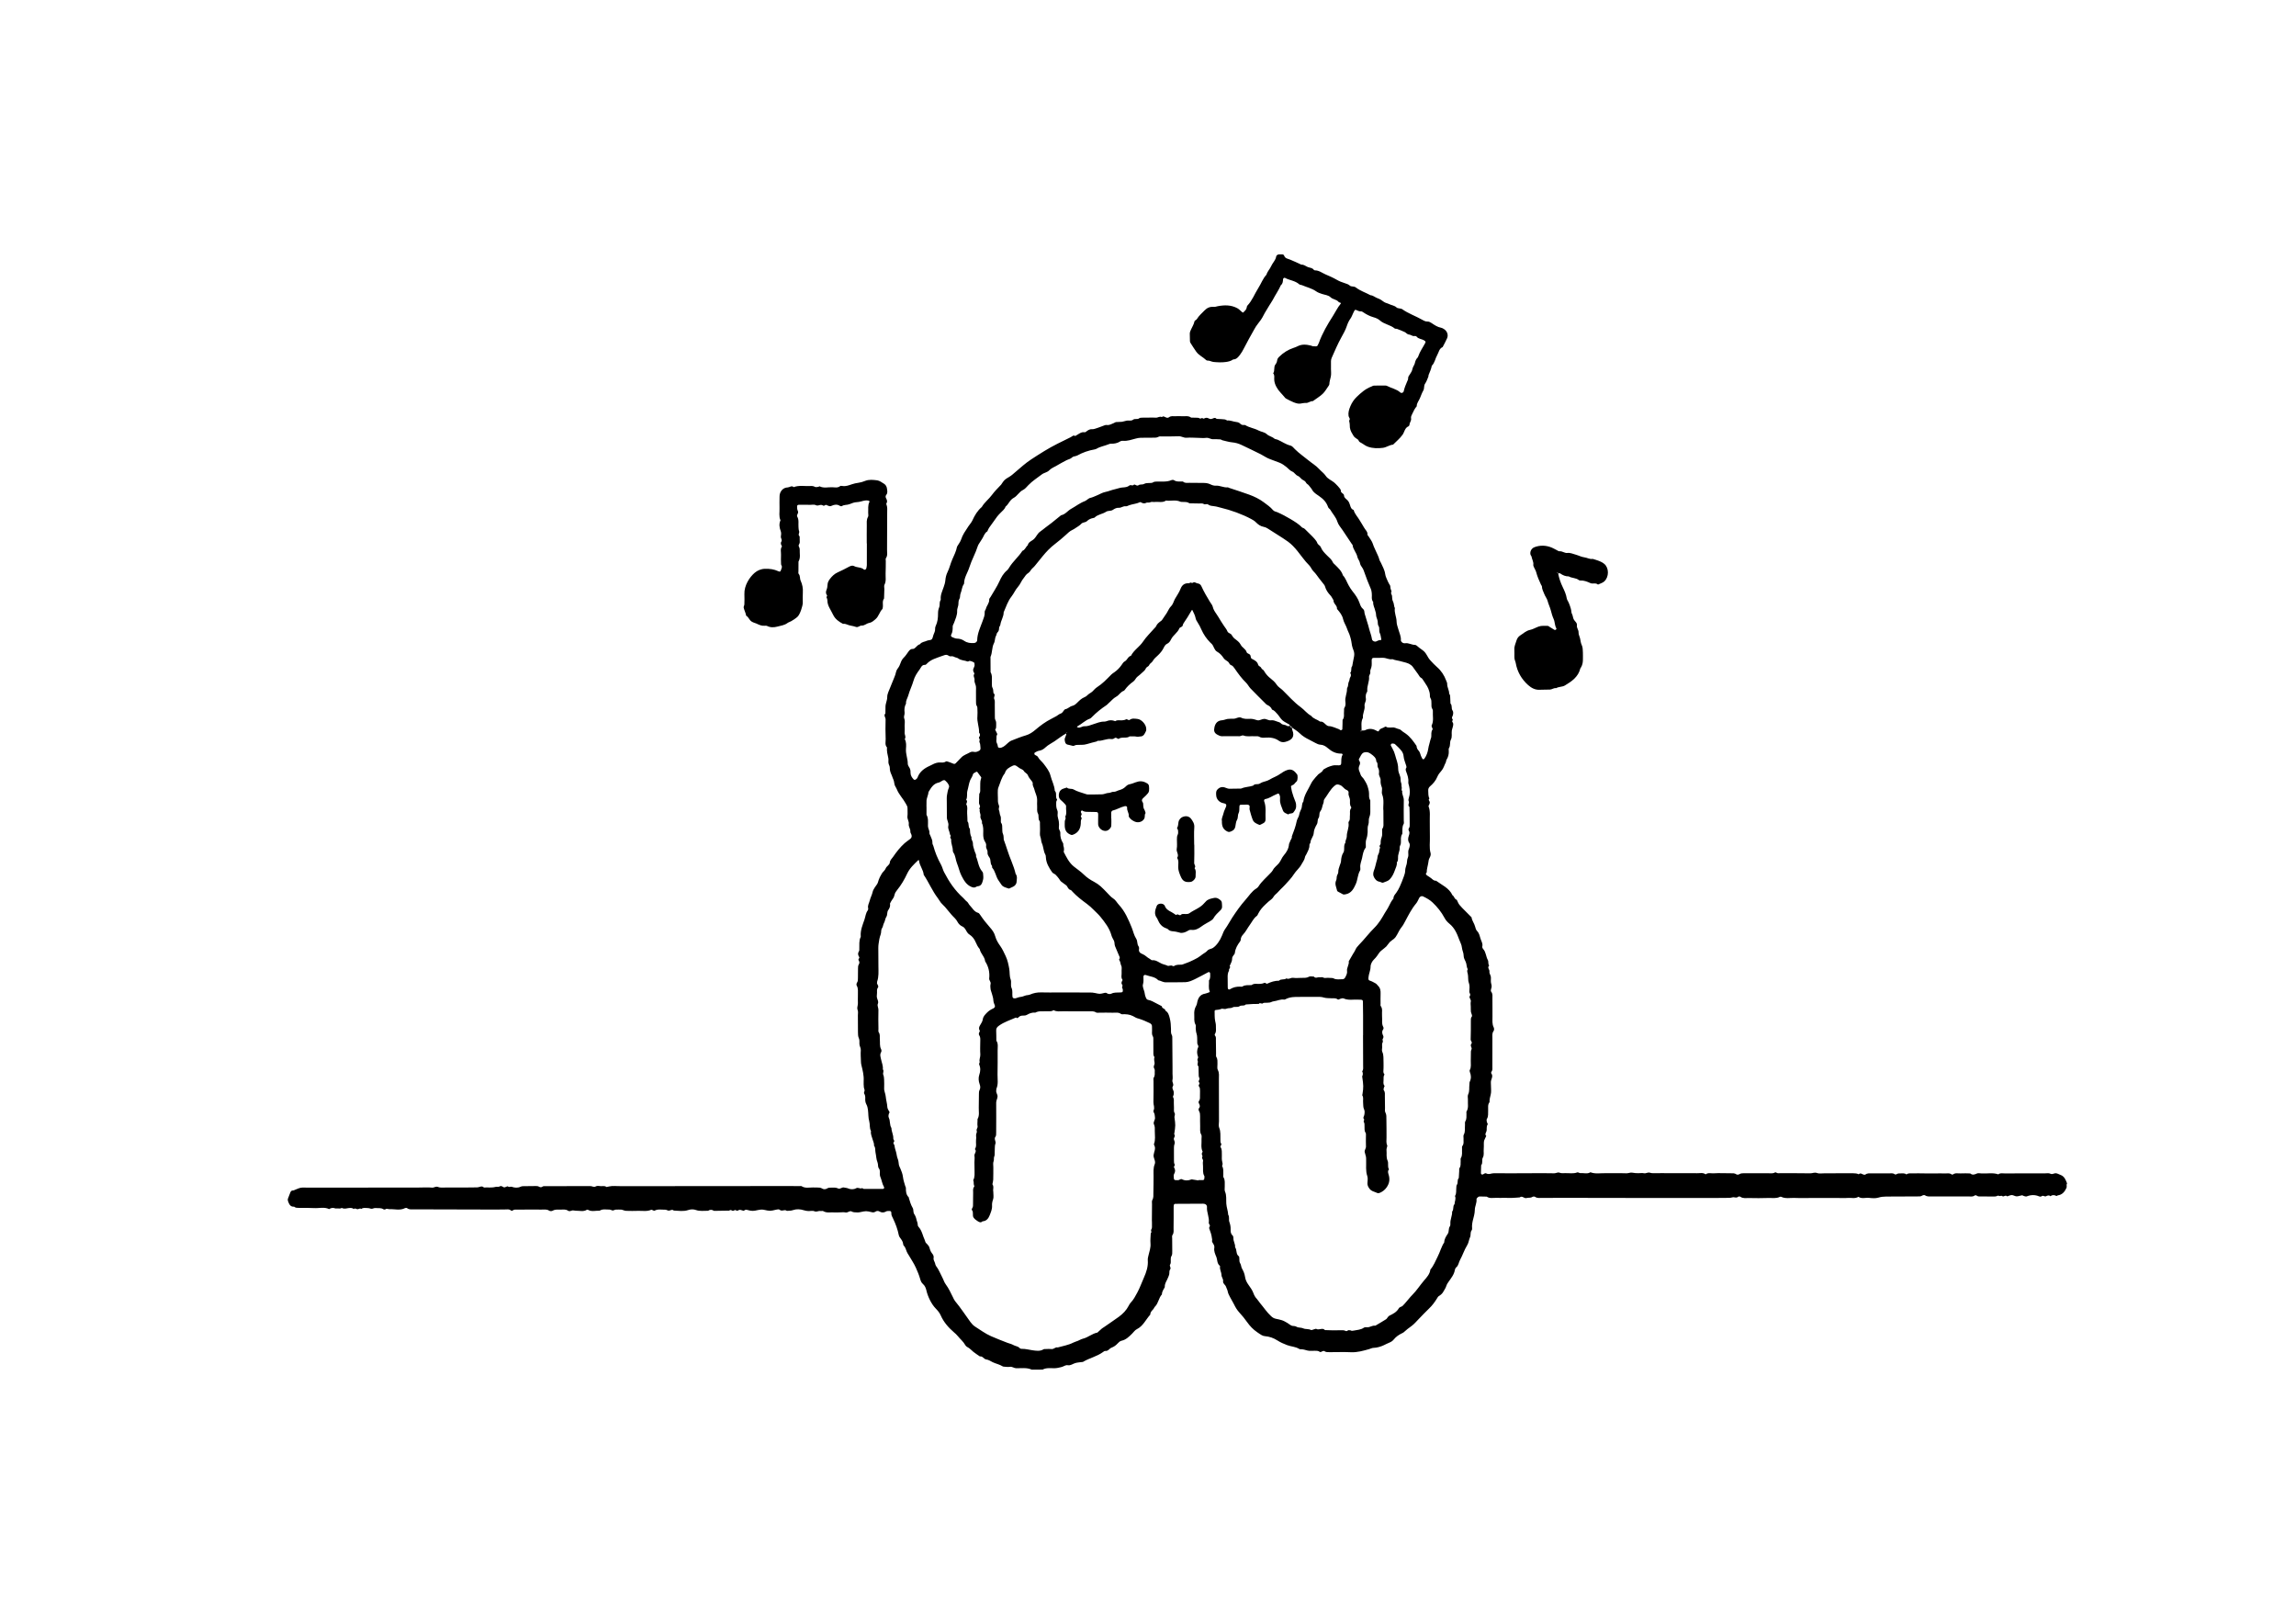 <?xml version="1.0" encoding="UTF-8"?> <svg xmlns="http://www.w3.org/2000/svg" xmlns:xlink="http://www.w3.org/1999/xlink" version="1.1" id="Layer_1" x="0px" y="0px" viewBox="0 0 841.89 595.28" style="enable-background:new 0 0 841.89 595.28;" xml:space="preserve"> <g> <path d="M134.98,435.37c6.22,0,12.44,0,18.66,0c1.6,0,3.21-0.12,4.79,0.03c0.78,0.07,1.37-0.6,2.24-0.22 c0.68,0.3,1.56,0.17,2.36,0.19c0.89,0.02,1.78-0.02,2.67-0.02c0.8-0.01,1.6,0,2.4,0c0.8,0,1.6,0.01,2.4,0.01 c1.51-0.01,3.02-0.01,4.53-0.05c0.81-0.02,1.62-0.76,2.41,0.05c1.41-0.1,2.84,0.16,4.22-0.22c0.55-0.15,1.09,0.14,1.65-0.22 c0.47-0.3,0.99,0.15,1.47,0.38c0.13,0.06,0.34-0.03,0.5-0.08c0.33-0.1,0.83-0.39,0.94-0.28c0.46,0.45,0.95,0,1.4,0.15 c1.1,0.38,2.22,0.5,3.33-0.05c0.3-0.15,0.68-0.17,1.02-0.17c1.51-0.03,3.02-0.05,4.53-0.05c0.35,0,0.74,0.02,1.03,0.18 c0.52,0.3,0.94,0.39,1.45,0c0.18-0.14,0.5-0.14,0.76-0.14c5.6-0.01,11.2,0,16.8-0.02c0.65,0,1.2,0.55,1.96,0.09 c0.46-0.28,1.22-0.12,1.83-0.07c0.69,0.05,1.43-0.22,2.05,0.31c0.66-0.12,1.32-0.3,1.98-0.35c0.71-0.06,1.42,0.01,2.13,0.02 c0.71,0.01,1.42,0.03,2.13,0.03c0.71,0,1.42-0.01,2.13-0.01c11.64-0.01,23.29-0.01,34.93-0.02c7.82-0.01,15.64-0.02,23.47-0.03 c1.33,0,2.67,0.02,4,0.04c0.27,0,0.6-0.09,0.79,0.03c1.32,0.84,2.75,0.45,4.14,0.46c0.53,0,1.07,0,1.6,0.02 c0.61,0.03,1.2-0.01,1.78,0.37c0.52,0.34,1.25,0.34,1.77,0c0.59-0.38,1.18-0.32,1.79-0.33c0.78-0.01,1.55-0.07,2.33,0.32 c0.73,0.37,1.4-0.63,2.25-0.34c0.4,0.14,0.83,0.07,1.26,0.27c1,0.46,2.16,0.48,3.05-0.02c0.81-0.46,1.45,0.36,2.16-0.04 c0.13-0.08,0.46,0.28,0.7,0.28c2.31,0.02,4.62,0.02,6.93,0.01c0.41,0,0.65-0.38,0.43-0.74c-0.68-1.14-0.79-2.47-1.32-3.66 c-0.1-0.23-0.15-0.5-0.18-0.76c-0.11-0.77,0.22-1.62-0.33-2.32c-0.52-0.67-0.21-1.51-0.54-2.28c-0.47-1.09-0.45-2.37-0.72-3.56 c-0.19-0.84,0.07-1.78-0.55-2.53c0.1-0.82-0.31-1.52-0.51-2.28c-0.25-1-0.82-1.97-0.6-3.07c-0.63-1.13-0.32-2.45-0.64-3.58 c-0.4-1.4-0.29-2.78-0.47-4.17c-0.09-0.68-0.23-1.41-0.56-2c-0.42-0.75-0.48-1.51-0.44-2.3c0.03-0.64-0.05-1.19-0.42-1.76 c-0.16-0.25,0.19-0.77,0.18-1.17c0-0.33-0.23-0.66-0.26-0.99c-0.06-0.8-0.13-1.6-0.08-2.4c0.13-2.05-0.38-3.99-0.86-5.95 c-0.1-0.42-0.13-0.86-0.14-1.3c-0.04-1.33-0.16-2.67-0.05-4c0.07-0.86-0.47-1.49-0.51-2.28c-0.03-0.71,0.1-1.5-0.18-2.09 c-0.37-0.78-0.33-1.55-0.35-2.33c-0.04-2.04-0.02-4.09-0.03-6.13c0-0.62,0.15-1.31-0.06-1.85c-0.29-0.71-0.11-1.3,0.01-1.96 c0.11-0.6,0.03-1.24,0.04-1.86c0.01-0.62,0.04-1.25,0.02-1.87c-0.04-1.13,0.2-2.3-0.44-3.37c-0.14-0.25-0.1-0.76,0.08-1.01 c0.4-0.57,0.36-1.17,0.37-1.79c0.01-1.16,0.01-2.31,0.03-3.47c0.01-0.52-0.01-1.04,0.31-1.53c0.31-0.47,0.22-0.99-0.1-1.49 c-0.28-0.43,0.49-0.77,0.22-1.17c-0.5-0.75-0.56-1.44-0.05-2.2c0.13-0.19,0.08-0.51,0.09-0.77c0.06-1.49-0.19-3.01,0.52-4.42 c0.04-0.07,0.02-0.18,0.01-0.26c-0.17-2.16,0.68-4.09,1.36-6.07c0.39-1.14,0.45-2.4,1.23-3.41c0.14-0.18,0.19-0.53,0.13-0.76 c-0.26-1.03,0.35-1.88,0.57-2.8c0.26-1.09,0.84-2.08,1.08-3.21c0.12-0.58,0.49-1.12,0.8-1.65c0.35-0.6,0.93-1.12,1.11-1.76 c0.19-0.68,0.41-1.33,0.71-1.95c0.23-0.47,0.48-0.94,0.76-1.38c0.42-0.66,1.12-1.1,1.42-1.89c0.31-0.82,1.4-1.19,1.49-2.13 c0.08-0.89,0.75-1.41,1.17-2.03c1.24-1.82,2.61-3.57,4.26-5.05c0.65-0.58,1.4-1.04,2.09-1.59c0.55-0.44,0.61-1.03,0.35-1.67 c-0.13-0.32-0.37-0.66-0.34-0.97c0.1-1.01-0.71-1.8-0.58-2.82c0.13-0.97-0.62-1.8-0.49-2.83c0.13-0.96,0-1.95,0.03-2.93 c0.03-0.66-0.32-1.11-0.61-1.66c-0.99-1.85-2.54-3.34-3.32-5.32c-0.25-0.64-0.77-1.23-0.86-1.88c-0.11-0.71-0.21-1.37-0.54-2.01 c-0.2-0.38-0.26-0.83-0.45-1.21c-0.42-0.88-0.75-1.74-0.72-2.76c0.02-0.57-0.39-1.14-0.48-1.73c-0.09-0.61,0.07-1.27-0.07-1.86 c-0.29-1.28-0.6-2.55-0.48-3.88c-0.84-0.91-0.45-2.03-0.48-3.06c-0.07-2.4-0.12-4.8-0.03-7.2c0.02-0.74-0.81-1.45-0.07-2.2 c0.01-0.8,0.04-1.6,0.03-2.4c-0.01-1.24,0.65-2.34,0.64-3.61c-0.01-1.21,0.66-2.31,1.07-3.44c0.36-0.98,0.81-1.93,1.18-2.9 c0.34-0.89,0.76-1.74,0.94-2.69c0.09-0.5,0.33-1.02,0.65-1.42c0.5-0.63,0.81-1.3,1.07-2.07c0.24-0.7,0.61-1.42,1.22-1.99 c0.69-0.65,1.16-1.53,1.76-2.29c0.39-0.49,0.83-0.89,1.57-0.84c0.28,0.02,0.64-0.25,0.88-0.48c0.52-0.48,0.94-1.06,1.68-1.25 c0.62-0.88,1.7-0.85,2.56-1.27c0.53-0.26,1.31-0.13,1.71-0.48c0.4-0.36,0.44-1.1,0.66-1.66c0.29-0.73,0.67-1.41,0.61-2.25 c-0.03-0.33,0.06-0.71,0.21-1.01c0.71-1.46,0.87-3.01,0.86-4.6c-0.01-0.79,0.11-1.52,0.44-2.3c0.29-0.68,0.01-1.57,0.36-2.32 c0.07-0.16,0.22-0.33,0.2-0.48c-0.19-1.65,0.56-3.06,1.06-4.54c0.28-0.81,0.55-1.62,0.62-2.51c0.09-1.02,0.34-2.08,0.79-2.99 c0.75-1.49,1.07-3.11,1.74-4.63c0.65-1.5,1.43-2.99,1.74-4.63c0.02-0.08,0.06-0.16,0.11-0.24c0.48-0.83,1.12-1.61,1.41-2.5 c0.28-0.85,0.64-1.62,1.09-2.37c0.5-0.82,1.03-1.63,1.57-2.43c0.48-0.73,1.11-1.38,1.47-2.17c0.84-1.87,1.87-3.58,3.44-4.92 c0.98-1.71,2.61-2.89,3.74-4.44c0.9-1.23,1.94-2.27,2.97-3.35c0.12-0.13,0.26-0.24,0.37-0.38c0.41-0.56,0.75-1.19,1.24-1.67 c0.5-0.48,1.12-0.84,1.72-1.19c0.85-0.49,1.54-1.15,2.28-1.78c1.87-1.59,3.7-3.26,5.74-4.6c1.6-1.05,3.22-2.09,4.86-3.09 c3.13-1.93,6.44-3.5,9.73-5.11c0.46-0.23,0.93-0.88,1.61-0.4c0.5-0.31,1-0.63,1.51-0.92c0.54-0.31,1.1-0.57,1.75-0.48 c0.17,0.02,0.4,0.04,0.52-0.05c0.7-0.5,1.29-1.1,2.32-1.05c0.74,0.04,1.52-0.3,2.26-0.54c0.82-0.26,1.61-0.62,2.42-0.9 c0.24-0.09,0.52-0.16,0.77-0.11c0.94,0.16,1.7-0.35,2.51-0.66c0.32-0.12,0.62-0.38,0.95-0.41c0.7-0.08,1.43-0.01,2.13-0.1 c0.59-0.08,1.16-0.33,1.75-0.43c0.77-0.13,1.63,0.22,2.32-0.33c0.68-0.54,1.59,0.03,2.27-0.54c0.23-0.19,0.66-0.19,1-0.21 c0.8-0.03,1.6-0.02,2.4-0.02c0.89,0,1.78-0.07,2.66,0.02c0.75,0.07,1.4-0.61,2.19-0.22c0.09,0.04,0.29-0.24,0.45-0.24 c0.76-0.02,1.42,0.91,2.23,0.29c0.72-0.55,1.53-0.33,2.31-0.36c0.8-0.04,1.6-0.05,2.4,0c1.12,0.08,2.31-0.29,3.34,0.48 c0.06,0.05,0.17,0.02,0.26,0.03c0.44,0.01,0.89,0,1.33,0.03c0.52,0.04,1.16-0.05,1.53,0.22c0.48,0.34,0.79-0.32,1.16-0.01 c0.24,0.2,0.44,0.15,0.69,0.01c0.5-0.28,0.98-0.24,1.5,0.04c0.29,0.16,0.68,0.27,0.99,0.21c0.65-0.12,1.25-0.79,1.92-0.04 c0.62,0.03,1.23,0.07,1.85,0.1c0.7,0.04,1.42,0.02,2.01,0.5c1.17-0.14,2.22,0.43,3.34,0.54c0.68,0.07,1.16,0.28,1.61,0.75 c0.17,0.17,0.44,0.29,0.68,0.34c0.35,0.07,0.79-0.08,1.05,0.08c1.5,0.93,3.29,1.12,4.82,1.94c0.99,0.53,2.19,0.55,3.07,1.38 c0.76,0.72,1.9,0.86,2.71,1.58c0.29,0.26,0.82,0.24,1.21,0.41c1.6,0.68,3,1.76,4.75,2.17c0.61,0.14,1.13,0.83,1.63,1.33 c1.49,1.49,3.23,2.68,4.85,4.01c1.35,1.12,2.89,2,4.1,3.34c0.74,0.82,1.7,1.46,2.33,2.41c0.76,1.15,2.08,1.61,3.09,2.44 c0.48,0.39,2.51,2.4,2.45,2.91c-0.11,1.04,1.16,1.01,1.18,1.89c0.02,0.9,0.91,1.26,1.4,1.86c0.4,0.49,0.61,1,0.79,1.61 c0.2,0.69,0.43,1.54,1.33,1.79c0.37,1.49,1.5,2.54,2.22,3.82c0.52,0.92,1.14,1.77,1.62,2.68c0.43,0.82,1.35,1.45,1.23,2.56 c-0.02,0.2,0.28,0.43,0.42,0.66c0.54,0.9,1.25,1.75,1.55,2.72c0.32,1.01,0.8,1.92,1.21,2.87c0.41,0.96,0.94,1.86,1.18,2.9 c0.09,0.41,0.41,0.78,0.58,1.18c0.6,1.34,1.36,2.61,1.56,4.13c0.12,0.92,0.62,1.8,0.97,2.69c0.13,0.32,0.31,0.62,0.48,0.93 c0.13,0.23,0.33,0.44,0.39,0.68c0.09,0.33,0.05,0.7,0.13,1.04c0.08,0.33,0.29,0.64,0.34,0.98c0.03,0.21-0.2,0.47-0.17,0.67 c0.06,0.33,0.31,0.64,0.36,0.97c0.1,0.68-0.02,1.37,0.35,2.05c0.32,0.59,0.34,1.33,0.5,2c0.04,0.17,0.21,0.33,0.19,0.48 c-0.26,1.71,0.63,3.25,0.64,4.94c0,1.01,0.44,2.02,0.71,3.03c0.34,1.25,0.97,2.43,0.86,3.8c-0.04,0.46,0.58,1,1.03,1.07 c0.18,0.03,0.36,0.06,0.53,0.03c1.27-0.21,2.36,0.62,3.6,0.59c0.23,0,0.49,0.17,0.69,0.32c0.29,0.2,0.54,0.47,0.82,0.69 c0.69,0.54,1.47,0.98,2.05,1.61c0.58,0.64,0.94,1.47,1.42,2.2c0.24,0.37,0.52,0.71,0.82,1.03c0.74,0.77,1.45,1.57,2.26,2.26 c1.57,1.36,2.67,3.02,3.38,4.96c0.15,0.4,0.39,0.82,0.38,1.23c-0.04,1.26,0.76,2.33,0.73,3.58c0.44,0.52,0.37,1.16,0.4,1.78 c0.03,0.62,0.05,1.24,0.08,1.86c0.74,0.68,0.2,1.74,0.73,2.49c0.39,0.55,0.28,1.22,0.14,1.79c-0.12,0.49-0.61,0.89-0.12,1.43 c0.32,0.35-0.39,0.67,0.01,1.14c0.42,0.49,0.22,1.18,0.07,1.78c-0.1,0.42-0.27,0.83-0.34,1.25c-0.18,1.12,0.23,2.28-0.36,3.39 c-0.49,0.93-0.06,2.1-0.68,3.05c-0.17,0.26-0.1,0.7-0.08,1.05c0.08,1.18-0.21,2.25-0.83,3.26c-0.17,0.28-0.13,0.7-0.29,0.99 c-0.53,0.99-0.78,2.13-1.56,3.01c-0.58,0.65-1.16,1.37-1.49,2.17c-0.59,1.44-1.54,2.56-2.69,3.54c-0.52,0.44-0.72,0.98-0.67,1.64 c0.07,0.95-0.06,1.93,0.44,2.82c-0.6,0.52,0.14,0.94,0.12,1.43c-0.02,0.48-0.2,0.85-0.42,1.23c-0.04,0.07-0.04,0.19-0.01,0.26 c0.71,1.79,0.38,3.66,0.44,5.49c0.06,1.86-0.03,3.73,0.04,5.6c0.08,2.02-0.32,4.05,0.27,6.07c0.14,0.49-0.1,1.2-0.38,1.69 c-0.33,0.57-0.38,1.14-0.47,1.75c-0.17,1.2-0.6,2.36-0.58,3.6c-0.59,0.56-0.18,0.89,0.28,1.2c0.43,0.29,0.89,0.55,1.3,0.88 c0.55,0.44,1.01,1.02,1.83,0.94c2.16,1.61,4.81,2.66,6.03,5.33c0.7,0.39,0.69,1.46,1.58,1.67c0.32,0.62,0.55,1.31,0.97,1.84 c0.66,0.83,1.45,1.56,2.2,2.32c0.74,0.76,1.5,1.51,2.25,2.27c0.14,1.23,1.01,2.19,1.3,3.38c0.14,0.58,0.34,1.24,0.74,1.65 c0.79,0.81,0.97,1.87,1.26,2.83c0.27,0.89,0.9,1.74,0.64,2.79c-0.07,0.28,0.1,0.73,0.32,0.96c1.06,1.15,0.99,2.77,1.72,4.07 c0.32,0.57-0.02,1.41,0.49,2.01c-0.84,0.77,0.2,1.45,0.09,2.17c-0.11,0.77,0.48,1.32,0.53,2.02c0.06,0.8-0.12,1.65,0.1,2.38 c0.22,0.71,0.26,1.28-0.01,1.95c-0.12,0.31-0.17,0.82,0.01,1.04c0.65,0.79,0.44,1.7,0.46,2.56c0.05,2.22-0.01,4.44,0.02,6.66 c0.02,1.31-0.19,2.64,0.46,3.9c0.18,0.35,0.18,1-0.04,1.29c-0.62,0.81-0.44,1.69-0.45,2.56c-0.02,3.46-0.02,6.93-0.01,10.39 c0,0.71,0.14,1.42-0.35,2.05c-0.09,0.12-0.15,0.4-0.07,0.5c0.63,0.84,0.31,1.61,0,2.48c-0.23,0.64-0.08,1.41-0.09,2.12 c-0.01,1.07,0.17,2.18-0.09,3.18c-0.24,0.94-0.48,1.85-0.44,2.83c-0.75,0.92-0.45,2.03-0.51,3.06c-0.07,1.05,0.16,2.12-0.47,3.1 c-0.16,0.25-0.07,0.7-0.01,1.05c0.06,0.33,0.43,0.79,0.31,0.94c-0.59,0.81-0.19,1.76-0.47,2.57c-0.21,0.59-0.64,1.08-0.05,1.66 c-0.26,0.55-0.55,1.08-0.76,1.64c-0.12,0.32-0.11,0.69-0.13,1.04c-0.02,0.71,0.04,1.43-0.04,2.13c-0.12,1.04,0.24,2.11-0.33,3.13 c-0.47,0.85,0.11,1.97-0.61,2.79c-0.03,0.97-0.07,1.94-0.09,2.91c-0.01,0.37,0.4,0.63,0.75,0.45c0.4-0.2,0.82-0.59,1.22-0.36 c0.95,0.54,1.83-0.07,2.74-0.06c4.53,0.05,9.07,0,13.6-0.01c2.84-0.01,5.69-0.05,8.53,0.03c0.7,0.02,1.33-0.47,1.95-0.23 c0.71,0.28,1.4,0.19,2.09,0.17c1.49-0.05,2.99,0.3,4.46-0.27c0.31-0.12,0.79,0.31,1.18,0.27c1.21-0.11,2.49,0.41,3.64-0.32 c1.78,0.69,3.64,0.3,5.46,0.34c2.58,0.06,5.16-0.06,7.73,0.04c0.77,0.03,1.44-0.39,2.22-0.22c0.68,0.16,1.39,0.16,2.09,0.18 c0.71,0.02,1.45-0.13,2.13,0.02c0.78,0.17,1.41-0.47,2.23-0.18c0.64,0.23,1.39,0.14,2.09,0.16c0.8,0.02,1.6-0.02,2.4-0.02 c0.71,0,1.42,0.02,2.13,0.02c3.56,0,7.11-0.03,10.67,0.01c1.04,0.01,2.14-0.31,3.09,0.42c0.95-0.75,2.06-0.29,3.09-0.39 c0.97-0.09,1.95-0.05,2.93-0.05c1.07,0,2.13,0.01,3.2,0.04c0.7,0.02,1.4-0.09,2.05,0.39c0.22,0.16,0.76,0.15,1-0.01 c0.74-0.48,1.54-0.38,2.32-0.39c2.76-0.02,5.51,0.03,8.27,0c0.87-0.01,1.78,0.21,2.6-0.31c0.09-0.06,0.32-0.01,0.43,0.07 c0.48,0.35,1.03,0.22,1.55,0.22c3.64,0.02,7.29-0.02,10.93,0.05c0.82,0.02,1.54-0.46,2.46-0.11c0.78,0.3,1.76,0.1,2.64,0.11 c0.89,0.01,1.78,0,2.67,0c0.89-0.01,1.78-0.02,2.67-0.03c0.89-0.01,1.78-0.01,2.66,0c0.89,0,1.78,0.02,2.67,0.01 c0.7-0.01,1.37,0.07,2.01,0.37c0.6-0.61,1.12-0.12,1.68,0.1c0.23,0.09,0.61,0.11,0.78-0.02c0.71-0.53,1.52-0.41,2.3-0.42 c2.13-0.01,4.27-0.03,6.4,0c0.69,0.01,1.42-0.16,2.05,0.35c0.14,0.11,0.53,0.06,0.71-0.06c0.4-0.27,0.82-0.29,1.27-0.27 c0.78,0.04,1.61-0.2,2.3,0.39c0.6-0.52,1.33-0.39,2.02-0.4c0.8-0.01,1.6-0.02,2.4-0.02c0.8,0,1.6,0.02,2.4,0.03c0.8,0,1.6,0,2.4,0 c0.71,0,1.42,0,2.13,0c0.8,0,1.6-0.04,2.4,0.02c0.95,0.07,1.96-0.31,2.84,0.37c0.1,0.08,0.38,0.07,0.49-0.02 c0.88-0.67,1.9-0.3,2.84-0.37c1.15-0.08,2.31,0,3.46,0.01c0.81,0.68,1.59,0.43,2.45,0.03c0.44-0.2,1.05-0.08,1.58-0.04 c2.09,0.16,4.22-0.38,6.28,0.35c0.69-0.59,1.53-0.34,2.3-0.35c3.2-0.03,6.4-0.01,9.6-0.01c1.69,0,3.38-0.01,5.07,0 c0.71,0,1.53-0.18,2.1,0.11c0.78,0.41,1.3-0.2,1.97-0.16c0.68,0.04,1.15,0.41,1.72,0.6c1.48,0.51,1.96,1.85,2.45,3.15 c-0.37,0.5,0.01,1.11-0.22,1.61c-0.64,1.41-1.54,2.56-3.24,2.76c-0.41,0.46-0.74,0.01-1.13-0.05c-0.51-0.09-1.07-0.05-1.49,0.37 c-0.57-0.51-1.07-0.29-1.68,0.01c-0.47,0.23-1.08-0.53-1.67,0.04c-0.14,0.13-0.55,0.1-0.78,0.01c-1.54-0.66-3.04-0.62-4.59-0.01 c-0.28,0.11-0.69-0.05-1.02-0.13c-0.25-0.06-0.5-0.3-0.73-0.27c-0.68,0.09-1.36,0.42-2.02,0.38c-0.67-0.03-1.26-0.62-2.02-0.43 c-0.17,0.04-0.34,0.08-0.5,0.13c-0.33,0.1-0.83,0.38-0.94,0.27c-0.6-0.61-1.2,0.35-1.68-0.03c-0.43-0.35-0.83,0.06-1.13-0.07 c-0.38-0.17-0.59-0.15-0.93,0.03c-0.29,0.15-0.68,0.16-1.03,0.16c-1.6,0.01-3.2,0-4.8-0.02c-0.52-0.01-1.05,0.08-1.53-0.3 c-0.16-0.13-0.57-0.18-0.72-0.07c-0.72,0.56-1.54,0.37-2.31,0.37c-4.45,0.02-8.89,0.01-13.34-0.01c-0.87,0-1.76,0.15-2.58-0.4 c-0.22-0.15-0.75-0.09-1,0.08c-0.57,0.39-1.18,0.32-1.79,0.32c-3.82,0.02-7.64,0.02-11.47,0.05c-0.96,0.01-1.88,0.09-2.85,0.39 c-1.06,0.33-2.3,0.21-3.44,0.09c-1.29-0.14-2.67,0.45-3.88-0.39c-1.22,0.78-2.59,0.3-3.89,0.41c-1.41,0.12-2.84,0.01-4.26,0.01 c-1.33,0-2.67,0-4,0c-1.33,0-2.67,0-4,0c-2.4,0-4.8,0.1-7.2-0.01c-1.65-0.08-3.37,0.38-4.97-0.41c-0.14-0.07-0.37-0.04-0.51,0.03 c-1.34,0.67-2.79,0.35-4.18,0.4c-2.4,0.09-4.8,0.07-7.2,0.02c-1.04-0.02-2.13,0.22-3.09-0.47c-0.18-0.13-0.63-0.14-0.76-0.02 c-0.68,0.65-1.48,0.03-2.16,0.25c-0.87,0.27-1.75,0.15-2.63,0.19c-0.8,0.03-1.6,0.02-2.4,0.02c-7.29,0.01-14.58,0.02-21.87,0.02 c-12.36-0.01-24.71-0.04-37.07-0.06c-1.87,0-3.73,0.07-5.6,0.02c-0.95-0.02-1.94,0.24-2.84-0.42c-0.21-0.15-0.74-0.07-1,0.1 c-0.66,0.41-1.41,0.16-2.05,0.37c-0.91,0.29-1.6-1-2.5-0.23c-0.97,0.07-1.93,0.16-2.9,0.19c-0.89,0.03-1.78-0.02-2.67-0.03 c-0.98,0-1.96,0.06-2.93,0.01c-1.22-0.06-2.5,0.34-3.62-0.45c-0.89-0.02-1.78-0.05-2.66-0.06c-0.36,0-1.12,0.64-1.08,1.03 c0.15,1.36-0.61,2.54-0.62,3.88c-0.01,1.39-0.45,2.75-0.78,4.09c-0.15,0.61-0.21,1.2-0.25,1.81c-0.04,0.53,0.16,1.23-0.11,1.57 c-0.63,0.79-0.23,1.73-0.61,2.55c-0.43,0.94-0.5,2.07-1.04,2.92c-1.07,1.72-1.65,3.65-2.62,5.4c-0.51,0.91-0.53,2.05-1.43,2.77 c-0.25,0.2-0.42,0.6-0.48,0.93c-0.29,1.72-1.38,2.99-2.32,4.35c-0.29,0.43-0.61,0.88-0.76,1.37c-0.25,0.85-0.74,1.54-1.17,2.29 c-0.43,0.75-0.99,1.17-1.66,1.59c-0.27,0.17-0.45,0.53-0.63,0.82c-0.83,1.35-1.76,2.62-2.93,3.72c-1.29,1.22-2.49,2.54-3.74,3.8 c-0.87,0.89-1.68,1.88-2.67,2.6c-1,0.72-1.98,1.45-2.88,2.3c-0.18,0.17-0.44,0.27-0.68,0.39c-1.12,0.55-2.13,1.23-2.92,2.21 c-0.45,0.57-1.03,0.94-1.7,1.21c-0.65,0.26-1.27,0.59-1.9,0.89c-1.1,0.53-2.65,1-3.75,1c-0.65,0-1.17,0.32-1.74,0.48 c-2.18,0.6-4.34,1.25-6.67,1.13c-2.57-0.12-5.15-0.02-7.73-0.02c-0.7,0-1.41,0.06-2.04-0.4c-0.15-0.11-0.51-0.01-0.73,0.09 c-0.32,0.16-0.63,0.43-0.96,0.17c-0.55-0.43-1.18-0.34-1.78-0.37c-0.89-0.05-1.82,0.14-2.65-0.08c-0.85-0.22-1.66-0.51-2.56-0.48 c-0.17,0.01-0.36-0.03-0.5-0.12c-1.36-0.85-2.98-0.84-4.45-1.4c-1.23-0.47-2.41-0.98-3.52-1.69c-1.46-0.93-2.9-1.44-4.61-1.59 c-0.86-0.07-1.38-0.45-2.85-1.46c-1.48-1.01-2.64-2.23-3.68-3.7c-0.85-1.21-1.81-2.39-2.82-3.48c-0.86-0.93-1.46-1.96-2-3.07 c-0.42-0.86-0.96-1.67-1.39-2.53c-0.35-0.69-0.77-1.4-0.89-2.15c-0.11-0.64-0.45-1.13-0.62-1.7c-0.23-0.77-1.21-1.14-1.08-2.06 c0.12-0.84-0.58-1.45-0.59-2.27c-0.02-1.05-0.69-2-0.54-3.09c0.01-0.08,0.02-0.22-0.02-0.25c-1.14-0.82-0.89-2.23-1.35-3.34 c-0.42-1.01-0.93-2.09-0.72-3.29c0.09-0.53-0.09-1.03-0.41-1.5c-0.23-0.34-0.52-0.83-0.42-1.14c0.12-0.38-0.02-0.6-0.05-0.91 c-0.13-1.23-0.55-2.37-0.97-3.5c-0.2-0.53,0.38-0.77,0.21-1.2c-0.13-0.32-0.43-0.66-0.39-0.95c0.28-1.98-0.81-3.78-0.66-5.74 c0.05-0.73-0.59-1.24-1.4-1.23c-3.38,0.01-6.76,0.03-10.13,0.05c-0.09,0-0.2-0.02-0.26,0.03c-0.14,0.09-0.34,0.2-0.36,0.34 c-0.07,0.35-0.07,0.71-0.07,1.06c-0.01,2.49,0.02,4.97-0.03,7.46c-0.02,0.85,0.19,1.75-0.41,2.56c-0.22,0.3-0.1,0.85-0.1,1.29 c0,1.51,0.02,3.02,0.03,4.53c0,0.7,0.07,1.4-0.37,2.05c-0.18,0.26-0.15,0.67-0.18,1.02c-0.06,0.61,0.13,1.39-0.18,1.81 c-0.52,0.7,0.5,1.26-0.09,1.96c-0.33,0.39-0.18,1.18-0.3,1.78c-0.07,0.33-0.24,0.64-0.35,0.97c-0.43,1.23-1.37,2.28-1.27,3.69 c-0.46,0.84-1.06,1.62-1.05,2.65c-1.22,1.3-1.27,3.26-2.57,4.51c-0.24,0.23-0.33,0.62-0.56,0.87c-0.52,0.6-1.17,1.11-1.13,2.02 c-1.64,1.79-2.6,4.2-4.96,5.37c-0.68,0.33-1.16,1.08-1.73,1.64c-1.13,1.11-2.22,2.23-3.89,2.59c-0.55,0.12-1.07,0.62-1.47,1.06 c-0.61,0.68-1.37,1.17-2.16,1.47c-0.82,0.31-1.23,1.34-2.3,1.2c-0.28-0.04-0.64,0.27-0.92,0.47c-2.15,1.55-4.78,2.11-7.05,3.42 c-0.08,0.04-0.15,0.13-0.23,0.14c-0.95,0.14-1.93,0.16-2.83,0.43c-0.91,0.27-1.69,0.97-2.73,0.78c-0.85-0.15-1.48,0.47-2.24,0.65 c-0.85,0.21-1.66,0.43-2.56,0.45c-1.48,0.03-3.01-0.26-4.42,0.5c-1.33,0-2.67,0-4,0.01c-1.85-0.83-3.82-0.46-5.74-0.51 c-0.8-0.02-1.42-0.67-2.29-0.51c-0.68,0.12-1.42-0.02-2.13-0.06c-0.17-0.01-0.36-0.03-0.5-0.12c-1.12-0.71-2.43-0.94-3.61-1.5 c-0.79-0.38-1.5-0.91-2.4-1.03c-0.9-0.11-1.3-1.29-2.33-1.1c-0.79-0.55-1.61-1.06-2.36-1.66c-0.75-0.6-1.37-1.36-2.27-1.79 c-0.3-0.14-0.59-0.44-0.75-0.74c-0.69-1.27-1.83-2.15-2.7-3.25c-0.44-0.56-0.94-0.97-1.46-1.43c-2.01-1.74-3.75-3.72-4.83-6.2 c-0.43-0.98-1.12-1.77-1.86-2.54c-1.54-1.58-2.87-4.3-3.41-6.68c-0.2-0.87-0.56-1.68-1.24-2.26c-0.65-0.56-0.86-1.29-1.08-2.05 c-0.39-1.34-0.94-2.63-1.5-3.89c-0.7-1.59-1.71-3.04-2.58-4.55c-0.26-0.45-0.6-0.88-0.78-1.37c-0.31-0.81-0.5-1.66-1.16-2.3 c-0.11-0.1-0.14-0.32-0.15-0.49c-0.08-0.93-0.63-1.62-1.15-2.33c-0.2-0.27-0.39-0.59-0.45-0.91c-0.42-2.15-1.18-4.18-2.12-6.15 c-0.3-0.62-0.68-1.2-0.62-1.98c0.04-0.6-0.28-0.79-0.84-0.76c-0.35,0.02-0.75-0.01-1.03,0.15c-0.85,0.5-1.64,0.53-2.5,0.03 c-0.49-0.29-1.03-0.23-1.5,0.09c-0.4,0.27-0.83,0.28-1.26,0.18c-2.12-0.49-2.12-0.48-4.31-0.02c-0.34,0.07-0.71,0.13-1.05,0.1 c-0.69-0.07-1.38,0.05-2.06-0.34c-0.76-0.43-1.41,0.55-2.26,0.35c-0.67-0.16-1.42-0.03-2.13-0.03c-0.71,0-1.43,0.06-2.13,0.01 c-1.3-0.09-2.65,0.29-3.89-0.46c-0.26-0.16-0.71,0.02-1.05-0.04c-0.74-0.14-1.39,0.45-2.21,0.07c-0.59-0.27-1.4-0.05-2.11-0.06 c-0.61-0.01-1.19-0.12-1.8-0.31c-1.26-0.4-2.66-0.49-3.89-0.05c-0.8,0.29-1.55,0.22-2.32,0.29c-0.76-0.71-1.8,0.39-2.62-0.42 c-0.23-0.22-0.88-0.12-1.3-0.01c-2.23,0.53-2.22,0.52-4.56,0.02c-0.66-0.14-1.41-0.04-2.09,0.11c-1.74,0.39-2.15,0.44-4.09-0.08 c-0.4-0.11-0.67,0.03-0.96,0.24c-0.07,0.05-0.17,0.13-0.23,0.12c-0.5-0.12-0.99-0.38-1.48-0.35c-0.39,0.02-0.78,0.57-1.2,0.22 c-0.57-0.48-0.97,0.37-1.43,0.1c-0.4-0.23-0.75-0.41-1.15-0.04c-1.86,0.03-3.72,0.06-5.58,0.09c-0.72-0.49-1.44-0.52-2.18-0.03 c-1.49-0.04-2.97,0.25-4.46-0.29c-0.89-0.32-1.91-0.29-2.86,0.03c-1.73,0.58-3.49,0.23-5.24,0.18c-0.58-0.53-1.1-0.11-1.68,0.02 c-0.45,0.1-0.99-0.36-1.48-0.34c-1.3,0.04-2.65-0.33-3.91,0.37c-0.15,0.09-0.48-0.13-0.72-0.21c-0.16-0.05-0.37-0.19-0.48-0.14 c-1.52,0.7-3.13,0.36-4.7,0.4c-1.51,0.04-3.02,0.06-4.53,0c-0.59-0.02-1.16-0.36-1.75-0.44c-0.61-0.08-1.24,0.02-1.86-0.01 c-0.47-0.02-0.85,0.28-1.23,0.32c-0.34,0.04-0.76-0.33-1.23-0.33c-1.23,0.02-2.49-0.33-3.63,0.41c-1.39-0.08-2.82,0.45-4.17-0.28 c-0.14-0.08-0.39-0.14-0.5-0.07c-1.24,0.81-2.61,0.33-3.9,0.36c-0.63,0.01-1.25-0.3-1.93,0.03c-0.29,0.14-0.8,0.16-1.04-0.01 c-0.89-0.65-1.87-0.43-2.82-0.42c-0.96,0.01-1.92-0.16-2.84,0.38c-0.33,0.2-0.98,0.21-1.29,0c-0.91-0.61-1.89-0.39-2.84-0.4 c-2.93-0.03-5.86,0-8.79,0.01c-0.61,0-1.24-0.12-1.79,0.33c-0.11,0.09-0.42,0.14-0.5,0.06c-0.76-0.72-1.69-0.4-2.54-0.44 c-0.8-0.04-1.6,0.04-2.4,0.03c-10.22-0.02-20.44-0.05-30.67-0.08c-0.87,0-1.77,0.17-2.56-0.43c-0.17-0.13-0.57-0.13-0.77-0.03 c-1.86,0.99-3.83,0.3-5.75,0.4c-0.45,0.03-0.91-0.37-1.41,0.03c-0.16,0.13-0.59,0.12-0.77,0c-0.89-0.6-1.88-0.33-2.83-0.45 c-0.63-0.08-1.23,0.4-1.71,0.25c-0.52-0.16-1.01-0.27-1.53-0.26c-0.69,0.02-1.44-0.19-2.03,0.36c-0.49-0.41-0.92,0.07-1.38,0.08 c-0.46,0.01-0.9-0.57-1.39-0.05c-0.51-0.48-1.14-0.43-1.76-0.38c-0.82,0.06-1.63,0.46-2.48,0.01c-0.17-0.09-0.49,0.1-0.75,0.16 l-1.8-0.03c-0.6-0.25-1.2-0.23-1.8,0c-0.16,0.06-0.36,0.28-0.45,0.24c-1.79-0.86-3.67-0.25-5.5-0.36c-1.86-0.11-3.73-0.07-5.6-0.08 c-0.63,0-1.24,0.01-1.75-0.44c-1.37,0.11-1.79-0.9-2.18-1.89c-0.12-0.31-0.18-0.71-0.08-1.02c0.23-0.74,0.6-1.44,0.84-2.18 c0.19-0.59,0.5-0.89,1.13-0.86c0.16,0.01,0.32-0.11,0.48-0.17c0.73-0.28,1.43-0.64,2.19-0.8c0.68-0.14,1.42-0.07,2.13-0.07 c7.11,0,14.22,0.01,21.33,0.01c0.44,0,0.89,0,1.33,0C134.98,435.38,134.98,435.38,134.98,435.37z M499.26,267.8 c0.44-0.03,0.94,0.08,1.3-0.1c1.39-0.7,2.7-0.59,4.03,0.12c0.23,0.12,0.47,0.26,0.71,0.33c0.09,0.02,0.28-0.12,0.33-0.23 c0.39-0.94,1.43-0.9,2.1-1.4c0.5-0.38,0.77,0.21,1.18,0.19c0.53-0.02,1.08,0.07,1.6,0c0.94-0.14,1.67,0.47,2.54,0.62 c0.46,0.08,0.85,0.56,1.27,0.86c0.36,0.25,0.72,0.48,1.08,0.73c1.69,1.19,2.86,2.85,4.01,4.53c0.04,0.73,0.32,1.29,0.84,1.85 c0.44,0.47,0.54,1.24,0.8,1.87c0.13,0.32,0.29,0.63,0.46,0.93c0.21,0.37,0.54,0.36,0.79,0.02c0.78-1.08,1.22-2.35,1.4-3.61 c0.16-1.14,0.58-2.19,0.8-3.3c0.07-0.33,0.28-0.65,0.31-0.98c0.11-0.95-0.18-1.95,0.5-2.82c0.09-0.11-0.14-0.47-0.21-0.71 c-0.07-0.25-0.24-0.56-0.15-0.73c0.85-1.69,0.33-3.48,0.45-5.22c0.02-0.25-0.02-0.56-0.16-0.76c-0.45-0.64-0.36-1.34-0.36-2.05 c0-0.7,0.03-1.39-0.39-2.05c-0.21-0.34-0.19-0.85-0.19-1.28c0-0.45-0.15-0.84-0.26-1.26c-0.34-1.3-1.09-2.35-1.81-3.43 c-0.24-0.36-0.46-0.74-0.73-1.08c-0.26-0.32-0.68-0.38-0.95-0.81c-0.77-1.27-1.75-2.4-2.58-3.64c-0.21-0.32-0.47-0.46-0.74-0.66 c-1.02-0.78-2.24-0.88-3.4-1.24c-1.08-0.34-2.22-0.39-3.26-0.83c-1.18,0.26-2.21-0.47-3.35-0.49c-1.16-0.01-2.31-0.01-3.47,0.01 c-0.54,0.01-0.76,0.25-0.78,0.83c-0.03,0.88,0.11,1.81-0.13,2.63c-0.17,0.59-0.48,1.15-0.38,1.76c0.11,0.68-0.52,1.16-0.46,1.75 c0.16,1.71-0.78,3.26-0.65,4.95c0.01,0.17,0.03,0.39-0.06,0.52c-0.56,0.79-0.57,1.71-0.45,2.57c0.13,0.95-0.61,1.66-0.48,2.55 c0.22,1.53-0.81,2.89-0.59,4.41C498.93,264.61,499.3,266.23,499.26,267.8c-0.13,0.06-0.27,0.12-0.4,0.18 c0.07,0.07,0.14,0.15,0.21,0.22C499.14,268.06,499.2,267.93,499.26,267.8z M473.09,266.22c-0.13-0.22-0.21-0.52-0.41-0.64 c-0.8-0.52-1.74-0.88-2.44-1.51c-0.71-0.62-1.16-1.53-1.81-2.24c-0.59-0.64-1.12-1.39-2.01-1.68c-0.33-0.89-1.02-1.39-1.85-1.76 c-0.23-0.1-0.41-0.33-0.6-0.52c-1.82-1.82-3.66-3.63-5.45-5.49c-0.6-0.63-0.98-1.47-1.6-2.07c-1.6-1.54-2.88-3.31-4.13-5.12 c-0.35-0.51-0.77-1.14-1.29-1.3c-0.75-0.23-0.74-0.95-1.22-1.3c-0.56-0.42-1.24-0.76-1.6-1.31c-0.64-0.98-1.37-1.79-2.4-2.36 c-1.07-0.6-1.15-1.94-1.91-2.79c-0.18-0.2-0.39-0.36-0.58-0.55c-1.38-1.38-2.45-2.96-3.25-4.74c-0.39-0.87-0.81-1.76-1.34-2.55 c-0.4-0.59-0.72-1.13-0.85-1.87c-0.17-0.91-0.7-1.76-1.08-2.64c-0.1-0.24-0.21-0.22-0.35,0.03c-0.48,0.83-0.97,1.66-1.48,2.47 c-0.32,0.52-0.69,1.01-1.01,1.53c-0.27,0.45-0.65,0.89-0.73,1.38c-0.14,0.8-1.05,0.65-1.28,1.22c-0.64,1.59-2.26,2.43-3.01,3.97 c-0.31,0.63-0.72,1.34-1.55,1.69c-0.5,0.21-0.89,0.85-1.15,1.39c-0.51,1.06-1.22,1.92-2.05,2.72c-0.71,0.68-1.53,1.32-1.97,2.15 c-0.35,0.66-1.07,0.86-1.33,1.51c-0.23,0.58-0.98,0.61-1.24,1.28c-0.25,0.62-0.89,1.08-1.41,1.57c-0.51,0.49-1.05,0.94-1.61,1.37 c-0.64,0.48-0.87,1.32-1.52,1.78c-1.22,0.86-2.29,1.87-3.16,3.09c-0.1,0.14-0.24,0.29-0.4,0.35c-1.15,0.4-1.69,1.58-2.69,2.11 c-1.14,0.6-1.88,1.61-2.82,2.4c-0.27,0.23-0.49,0.53-0.78,0.72c-1.91,1.27-3.69,2.69-5.3,4.33c-0.24,0.25-0.51,0.53-0.82,0.64 c-1.69,0.59-2.91,1.92-4.45,2.74c-0.12,0.06-0.2,0.2-0.29,0.3c0.15,0.07,0.3,0.17,0.46,0.21c0.83,0.17,1.52-0.51,2.27-0.47 c1.2,0.06,2.24-0.42,3.3-0.76c1.33-0.43,2.6-0.99,4.04-0.95c0.33,0.01,0.69-0.11,1.01-0.23c0.86-0.33,1.71-0.34,2.57-0.07 c0.15,0.05,0.36,0.18,0.43,0.13c0.82-0.58,1.73-0.19,2.59-0.31c0.43-0.06,0.9-0.09,1.26-0.31c0.56-0.34,0.92,0.53,1.44,0.14 c0.88-0.66,1.89-0.42,2.83-0.33c1.48,0.15,3.1,1.95,3.21,3.43c0.03,0.35,0.06,0.75-0.09,1.04c-0.46,0.93-0.8,1.99-2.2,1.97 c-0.36,0-0.68,0.18-1.15,0.07c-0.83-0.2-1.74-0.09-2.62-0.11c-1.22,0.89-2.83,0.02-4.05,0.91c-0.08,0.06-0.32-0.08-0.47-0.17 c-0.31-0.18-0.63-0.38-0.97-0.13c-0.37,0.28-0.77,0.44-1.23,0.37c-1.71-0.27-3.25,0.76-4.95,0.63c-0.14-0.01-0.29,0.21-0.46,0.26 c-1.17,0.3-2.37,0.58-3.5,0.94c-1.32,0.43-2.62,0.23-3.92,0.33c-0.42,0.03-0.84,0.39-1.23,0.35c-0.49-0.06-0.96-0.3-1.49-0.37 c-1.14-0.14-1.4-0.64-1.55-1.74c-0.13-0.96,0.71-1.62,0.55-2.54c0.14-0.11,0.27-0.22,0.41-0.33c-0.06-0.01-0.17-0.04-0.18-0.02 c-0.07,0.13-0.12,0.26-0.18,0.4c-1.53,0.83-2.89,1.91-4.32,2.89c-1.08,0.74-2.29,1.28-3.26,2.19c-0.71,0.68-1.49,1.17-2.51,1.32 c-0.5,0.07-0.96,0.39-1.43,0.62c-0.29,0.15-0.28,0.68,0.01,0.87c0.36,0.24,0.89,0.39,1.06,0.72c0.54,1.06,1.52,1.71,2.19,2.63 c0.97,1.32,2.03,2.57,2.45,4.27c0.45,1.84,1.44,3.53,1.56,5.47c0.01,0.15,0.2,0.29,0.28,0.45c0.47,0.87-0.12,1.94,0.56,2.8 c0.11,0.14-0.3,0.61-0.3,0.93c-0.02,1.04-0.09,2.07,0.41,3.09c0.28,0.58,0.02,1.4,0.1,2.1c0.08,0.68,0.36,1.33,0.44,2.01 c0.08,0.7,0.12,1.43,0.02,2.12c-0.11,0.78,0.57,1.29,0.53,2.01c-0.07,1.36,0.25,2.6,0.99,3.76c0.17,0.27,0.04,0.71,0.15,1.03 c0.25,0.72,0.28,1.44,0.09,2.17c1.02,1.94,1.95,3.94,3.72,5.36c1.23,0.99,2.56,1.87,3.68,2.97c1.13,1.11,2.39,1.94,3.77,2.66 c0.85,0.44,1.65,1.01,2.37,1.63c0.81,0.69,1.51,1.5,2.27,2.25c0.76,0.75,1.43,1.63,2.32,2.19c0.95,0.59,1.38,1.55,2.08,2.3 c2.25,2.41,3.52,5.4,4.74,8.4c0.55,1.36,0.84,2.87,1.64,4.09c0.57,0.88,0.25,1.91,0.83,2.73c0.19,0.26,0.28,0.69,0.21,1.01 c-0.23,1.13,0.52,1.58,1.32,1.9c1.01,0.4,1.67,1.27,2.61,1.73c0.31,0.15,0.61,0.54,0.88,0.51c1.35-0.14,2.35,0.71,3.42,1.22 c0.72,0.34,1.5,0.43,2.21,0.79c0.49,0.24,1.25-0.36,1.9,0.1c0.12,0.08,0.4,0.09,0.52,0.01c0.87-0.6,1.86-0.43,2.82-0.51 c0.33-0.02,0.65-0.21,0.98-0.33c0.65-0.24,1.31-0.45,1.94-0.74c0.95-0.43,1.91-0.87,2.81-1.39c0.68-0.39,1.29-0.9,1.93-1.37 c0.57-0.41,1.25-0.73,1.68-1.25c0.57-0.7,1.43-0.62,2.07-1.04c1.37-0.91,2.6-2.7,3.35-4.57c0.32-0.81,0.62-1.66,1.13-2.36 c0.98-1.35,1.72-2.84,2.63-4.22c1.5-2.27,3.06-4.51,4.87-6.53c1.27-1.41,2.27-3.13,3.98-4.14c0.3-0.18,0.57-0.45,0.76-0.74 c1.19-1.9,2.94-3.3,4.43-4.92c0.3-0.32,0.63-0.64,0.82-1.03c0.53-1.07,1.54-1.7,2.26-2.59c0.71-0.89,1.02-2,1.79-2.88 c0.96-1.1,1.74-2.39,1.87-3.96c0.03-0.41,0.33-0.79,0.45-1.21c0.16-0.59,0.73-1.03,0.59-1.72c0.71-1.86,1.43-3.71,1.81-5.68 c0.16-0.84,0.82-1.51,0.93-2.44c0.09-0.75,0.56-1.44,0.81-2.18c0.27-0.81,0.06-1.76,0.68-2.48c0.3-2.51,1.85-4.49,2.87-6.69 c0.4-0.86,1.12-1.57,1.71-2.33c0.16-0.21,0.4-0.36,0.55-0.58c0.56-0.79,1.64-0.99,2.08-1.95c0.15-0.33,0.7-0.48,1.06-0.73 c0.53-0.37,2.5-1.05,3.15-1.05c0.53,0,1.07,0.03,1.6,0.03c0.59,0,0.82-0.21,0.86-0.73c0.08-1.04-0.09-2.11,0.48-3.09 c0.16-0.27-0.18-0.49-0.45-0.48c-1.96,0.06-3.54-0.78-4.97-2.03c-0.8-0.7-1.67-1.21-2.81-1.25c-0.58-0.02-1.16-0.36-1.71-0.62 c-0.78-0.37-1.52-0.83-2.3-1.21c-1.27-0.62-2.44-1.32-3.47-2.34c-0.85-0.84-1.93-1.45-2.91-2.16 C473.63,266.39,473.44,266.22,473.09,266.22z M364.21,436.77c0,1.16,0.22,2.13-0.06,2.92c-0.28,0.78-0.44,1.52-0.39,2.31 c0.09,1.28-0.43,2.39-0.86,3.53c-0.47,1.22-1.22,2.14-2.64,2.23c-0.69,0.71-1.34,0.19-1.91-0.15c-0.52-0.31-1.02-0.74-1.36-1.23 c-0.56-0.81,0.11-1.95-0.62-2.78c-0.1-0.12,0.01-0.53,0.14-0.71c0.35-0.48,0.26-1.02,0.28-1.54c0.04-1.33-0.01-2.67,0.04-4 c0.03-0.77-0.22-1.6,0.4-2.3c0.1-0.11-0.09-0.48-0.14-0.73c-0.12-0.54,0.05-1.11-0.24-1.62c0.7-1.22,0.46-2.57,0.49-3.88 c0.02-0.89-0.04-1.78-0.04-2.67c0-0.8,0.15-1.62,0.01-2.39c-0.15-0.86,1.01-1.6,0.16-2.47c0.72-1.04,0.3-2.22,0.42-3.34 c0.06-0.53,0.11-1.08,0.02-1.6c-0.11-0.63,0.44-1.17,0.24-1.73c-0.25-0.67,0.42-1.07,0.3-1.72c-0.13-0.69-0.02-1.42-0.01-2.13 c0-0.18-0.06-0.39,0.02-0.53c0.75-1.33,0.39-2.76,0.43-4.15c0.05-1.69,0.03-3.38,0.06-5.07c0.01-0.43,0-0.92,0.19-1.28 c0.42-0.78,0.35-1.5,0.07-2.27c-0.41-1.11-0.49-2.35-0.14-3.38c0.45-1.34,0.53-2.53-0.02-3.8c-0.16-0.37,0.24-0.75,0.18-0.96 c-0.26-0.95,0.29-1.8,0.23-2.73c-0.11-1.59-0.04-3.2-0.02-4.8c0.01-0.8,0.1-1.57-0.4-2.31c-0.23-0.35-0.1-0.85,0.17-1.26 c0.07-0.11,0.09-0.34,0.03-0.44c-0.46-0.71-0.24-1.3,0.16-1.96c0.41-0.67,0.87-1.39,0.97-2.14c0.16-1.09,0.85-1.71,1.51-2.41 c0.68-0.72,1.51-1.2,2.4-1.61c0.42-0.19,0.67-0.67,0.5-1.06c-0.29-0.64-0.51-1.26-0.55-2c-0.03-0.76-0.32-1.52-0.51-2.27 c-0.15-0.58-0.42-1.15-0.5-1.74c-0.09-0.61-0.13-1.27,0.01-1.86c0.19-0.81-0.59-1.29-0.51-2.02c0.24-2.27-0.25-4.37-1.49-6.29 c-0.16-1.72-1.69-2.82-1.99-4.48c-0.64-0.74-1.09-1.59-1.46-2.48c-0.48-1.17-1.24-2.17-2.29-2.84c-0.48-0.31-0.76-0.65-1.02-1.1 c-0.43-0.74-0.73-1.51-1.68-1.91c-0.68-0.29-1.35-0.97-1.69-1.65c-0.54-1.08-1.47-1.75-2.21-2.62c-0.8-0.94-1.56-1.91-2.37-2.84 c-0.47-0.54-1.04-0.98-1.48-1.53c-0.44-0.53-0.75-1.17-1.17-1.72c-2.04-2.65-3.3-5.78-5.16-8.54c-0.15-1.86-1.52-3.32-1.72-5.17 c-0.03-0.26-0.19-0.29-0.36-0.13c-1.52,1.46-3.05,2.87-3.99,4.87c-0.99,2.13-2.19,4.19-3.7,6.04c-0.38,0.47-0.77,1.02-0.89,1.6 c-0.13,0.63-0.33,1.15-0.73,1.66c-0.38,0.47-0.64,1.04-0.94,1.58c-0.04,0.07-0.04,0.18-0.02,0.26c0.15,0.85-0.23,1.63-0.66,2.23 c-0.56,0.79-0.19,1.73-0.72,2.51c-0.42,0.62-0.43,1.51-0.81,2.16c-0.37,0.63-0.34,1.39-0.73,1.95c-0.5,0.72-0.22,1.54-0.51,2.29 c-0.43,1.12-0.62,2.34-0.78,3.54c-0.13,0.96-0.08,1.95-0.08,2.93c0,1.78,0.02,3.55,0.03,5.33c0.01,1.85,0.17,3.71-0.47,5.5 c-0.03,0.08,0.02,0.19-0.01,0.26c-0.27,0.72,0.81,1.28,0.28,1.98c-0.55,0.73-0.2,1.55-0.34,2.32c-0.09,0.51-0.08,1.09,0.07,1.59 c0.21,0.66,0.58,1.23,0.26,2c-0.3,0.72,0.24,1.45,0.21,2.23c-0.09,2.31-0.01,4.62,0.01,6.93c0,0.44-0.11,0.99,0.11,1.29 c0.58,0.82,0.31,1.72,0.4,2.58c0.12,1.21-0.15,2.47,0.47,3.63c0.15,0.28,0.17,0.78,0.01,1.04c-0.57,0.94-0.22,1.75-0.02,2.71 c0.24,1.18,0.79,2.34,0.63,3.6c0.55,0.62-0.07,1.35,0.14,1.91c0.24,0.6,0.32,1.18,0.33,1.79c0.02,1.07,0.08,2.14,0.02,3.2 c-0.06,1.09,0.5,2.03,0.58,3.09c0.11,1.3,0.53,2.55,0.59,3.88c0.03,0.64,0.54,1.26,0.83,1.88c-0.39,0.63-0.56,1.44-0.29,2 c0.59,1.21,0.22,2.63,0.96,3.78c0.01,1.32,0.77,2.51,0.68,3.87c-0.03,0.37,0.6,0.77,0.24,1.19c-0.52,0.6,0.18,0.93,0.22,1.4 c0.06,0.77,0.32,1.53,0.54,2.27c0.25,0.84,0.29,1.76,0.61,2.51c0.34,0.78,0.31,1.54,0.45,2.3c0.08,0.41,0.32,0.8,0.49,1.19 c0.45,1.04,0.87,2.11,1,3.22c0.13,1.15,0.51,2.2,0.82,3.29c0.07,0.25,0.26,0.49,0.25,0.73c-0.01,1.26,0.06,2.47,1.05,3.42 c0.05,0.05,0.01,0.17,0.04,0.26c0.37,1.26,0.74,2.51,1.41,3.65c0.4,0.68,0.08,1.53,0.58,2.27c0.42,0.61,0.69,1.38,0.85,2.17 c0.1,0.49,0.39,0.97,0.39,1.51c0,0.37,0.07,0.7,0.33,0.98c1.28,1.41,1.53,3.3,2.31,4.94c0.14,0.3,0.14,0.67,0.4,0.94 c0.37,0.39,0.78,0.75,1.05,1.2c0.26,0.44,0.32,0.98,0.52,1.46c0.17,0.4,0.36,0.81,0.64,1.14c0.42,0.5,0.73,1.04,0.6,1.69 c-0.16,0.78,0.38,1.34,0.54,2.01c0.08,0.33,0.15,0.71,0.35,0.97c1,1.25,1.52,2.76,2.27,4.14c0.46,0.84,0.71,1.82,1.28,2.57 c1.12,1.49,1.86,3.17,2.68,4.81c0.23,0.47,0.44,0.98,0.77,1.37c2.03,2.42,3.73,5.09,5.6,7.63c0.47,0.64,1.04,1.27,1.69,1.68 c1.92,1.21,3.73,2.58,5.84,3.51c1.99,0.88,4.01,1.66,6.03,2.44c0.72,0.28,1.53,0.43,2.19,0.82c0.75,0.44,1.72,0.41,2.34,1.15 c0.14,0.17,0.48,0.25,0.72,0.25c1.33-0.05,2.59,0.34,3.88,0.51c1.35,0.18,2.83,0.48,4.16-0.36c0.2-0.12,0.52-0.07,0.78-0.08 c0.71-0.01,1.43-0.09,2.13,0c0.85,0.11,1.4-0.82,2.26-0.58c1.91-0.55,3.89-0.85,5.68-1.77c0.53-0.27,1.13-0.42,1.69-0.65 c0.64-0.26,1.21-0.63,1.92-0.81c1.86-0.45,3.33-1.87,5.25-2.22c0.52-0.48,1.04-0.97,1.58-1.43c0.27-0.23,0.58-0.39,0.87-0.59 c1.8-1.25,3.61-2.47,5.39-3.75c1.51-1.1,2.8-2.42,3.66-4.11c0.2-0.38,0.41-0.78,0.71-1.09c1.06-1.08,1.73-2.42,2.44-3.72 c0.95-1.76,1.6-3.66,2.42-5.49c0.89-2,1.59-4.09,1.41-6.35c-0.05-0.61,0.12-1.19,0.26-1.8c0.34-1.43,0.87-2.83,0.73-4.37 c-0.11-1.23,0.06-2.48,0.1-3.72c0.53-0.39-0.1-0.94,0.19-1.36c0.39-0.56,0.2-1.21,0.25-1.81c0.04-0.53-0.03-1.06-0.03-1.6 c0.01-1.96,0.02-3.91,0.05-5.86c0.01-0.53-0.12-1.16,0.12-1.57c0.5-0.85,0.36-1.72,0.38-2.59c0.06-2.04,0.05-4.09,0.07-6.13 c0.01-1.49-0.18-2.96,0.43-4.42c0.46-1.12-0.55-2.2-0.42-3.34c0.14-1.19,0.91-2.32,0.25-3.56c-0.07-0.13-0.16-0.33-0.12-0.45 c0.61-1.54,0.3-3.15,0.31-4.72c0.01-0.86,0.09-1.71-0.33-2.59c-0.36-0.77,0.57-1.57,0.39-2.5c-0.11-0.6-0.03-1.22-0.42-1.77 c-0.13-0.19-0.19-0.56-0.09-0.76c0.51-1.02-0.08-2-0.05-3c0.08-2.57,0.02-5.15,0.03-7.73c0-0.44-0.12-0.99,0.09-1.3 c0.56-0.83,0.28-1.72,0.37-2.58c0.05-0.48-0.32-0.84-0.37-1.23c-0.06-0.47,0.33-0.98,0.31-1.47c-0.03-0.73-0.36-1.46-0.02-2.2 c-0.57-0.68-0.42-1.51-0.43-2.29c-0.02-1.33,0-2.67-0.02-4c-0.01-0.44,0.06-0.95-0.15-1.29c-0.42-0.67-0.35-1.35-0.32-2.05 c0.02-0.53-0.04-1.07-0.02-1.6c0.03-0.62-0.31-1.02-0.81-1.26c-1.33-0.65-2.68-1.23-4.1-1.66c-0.33-0.1-0.68-0.16-0.97-0.33 c-1.67-0.97-2.44-1.22-4.17-1.29c-0.44-0.02-1.01,0.13-1.31-0.09c-0.98-0.71-2.06-0.41-3.09-0.45c-1.6-0.07-3.2-0.01-4.8-0.01 c-0.44,0-0.98,0.1-1.3-0.11c-0.83-0.54-1.72-0.37-2.58-0.38c-3.11-0.03-6.23,0.03-9.34-0.03c-1.21-0.02-2.48,0.26-3.62-0.41 c-0.87,0.65-1.88,0.34-2.83,0.41c-1.3,0.09-2.65-0.21-3.87,0.5c-1.1-0.12-2.09,0.24-3,0.77c-0.5,0.29-1,0.34-1.53,0.32 c-0.67-0.03-1.22,0.18-1.66,0.66c-0.3,0.33-0.58,0.32-0.88,0.03c-2.13,0.97-4.39,1.63-6.31,3.05c-0.63,0.47-1,0.91-0.96,1.72 c0.06,1.24,0.04,2.49,0.06,3.73c0.78,1.12,0.45,2.41,0.47,3.62c0.04,2.93-0.01,5.87-0.04,8.8c-0.02,1.75,0.34,3.52-0.42,5.22 c-0.07,0.15,0,0.36-0.04,0.53c-0.19,0.84,0.49,1.5,0.47,2.28c-0.02,0.78-0.52,1.44-0.5,2.29c0.05,3.64-0.01,7.29-0.01,10.93 c0,0.62,0.05,1.22-0.39,1.77c-0.14,0.17-0.11,0.51-0.08,0.77c0.06,0.5,0.39,1.07,0.23,1.46c-0.24,0.61-0.24,1.2-0.26,1.82 c-0.02,0.53-0.02,1.07-0.04,1.6c-0.02,0.44,0.04,0.93-0.14,1.3c-0.3,0.61-0.01,1.25-0.28,1.89c-0.25,0.61-0.07,1.4-0.08,2.11 c-0.01,1.51,0.01,3.02-0.04,4.53c-0.02,0.57-0.19,1.14-0.3,1.71C364.55,435.08,364.01,436.1,364.21,436.77z M499.79,379.55 c0.01,0,0.01,0,0.02,0c0-2.4,0.01-4.8,0-7.2c-0.01-1.69-0.03-3.38-0.06-5.06c-0.01-0.6-0.17-0.75-0.8-0.78 c-0.27-0.01-0.53,0-0.8-0.02c-1.82-0.14-3.69,0.37-5.47-0.45c-0.34-0.15-0.87,0.01-1.27,0.15c-0.33,0.11-0.64,0.42-0.97,0.17 c-0.71-0.55-1.53-0.33-2.31-0.38c-0.88-0.06-1.78-0.01-2.61-0.24c-0.52-0.14-1-0.27-1.54-0.27c-2.49,0.01-4.98,0.04-7.47,0.01 c-1.76-0.02-3.51-0.02-5.13,0.84c-0.15,0.08-0.34,0.17-0.49,0.15c-1.36-0.23-2.57,0.48-3.87,0.62c-0.5,0.05-0.98,0.38-1.48,0.46 c-0.61,0.1-1.24,0.06-1.86,0.09c-0.17,0.01-0.41,0.01-0.5,0.11c-0.47,0.55-1.19-0.38-1.62,0.3c-0.71,0.01-1.42,0-2.13,0.03 c-0.88,0.04-1.76,0.11-2.64,0.17c-0.61,0.7-1.58,0.16-2.24,0.62c-0.81,0.56-1.81,0.03-2.55,0.45c-0.76,0.43-1.61,0.17-2.29,0.48 c-0.72,0.33-1.4-0.17-1.92,0.08c-0.69,0.32-1.36,0.3-2.05,0.4c-0.14,0.02-0.37,0.21-0.37,0.32c0.03,1.24-0.04,2.5,0.2,3.69 c0.12,0.6,0.29,1.18,0.27,1.79c-0.04,1.04,0.26,2.13-0.41,3.09c-0.07,0.1-0.02,0.38,0.08,0.49c0.48,0.53,0.32,1.18,0.33,1.78 c0.04,1.6,0.03,3.2,0.06,4.8c0.01,0.44-0.09,0.98,0.11,1.3c0.54,0.83,0.36,1.71,0.4,2.58c0.04,0.71-0.19,1.55,0.12,2.11 c0.61,1.12,0.4,2.26,0.41,3.38c0.04,5.15,0.02,10.3,0.03,15.45c0,0.8-0.22,1.7,0.07,2.38c0.63,1.47,0.39,2.95,0.46,4.43 c0.02,0.43-0.03,0.98,0.2,1.28c0.47,0.6-0.43,1-0.14,1.43c0.61,0.89,0.4,1.87,0.46,2.82c0.04,0.71-0.08,1.44,0.06,2.13 c0.14,0.67,0.4,1.29,0.02,1.95c0.62,0.96,0.41,2.05,0.46,3.09c0.02,0.35-0.1,0.79,0.06,1.05c0.68,1.06,0.4,2.22,0.46,3.35 c0.03,0.62-0.14,1.32,0.09,1.85c0.64,1.45,0.38,2.95,0.48,4.43c0.09,1.4,0.63,2.71,0.7,4.11c0.55,0.8,0.11,1.76,0.41,2.58 c0.33,0.92,0.52,1.83,0.48,2.81c-0.03,0.79,0.02,1.57,0.71,2.19c0.22,0.2,0.33,0.64,0.31,0.96c-0.07,1.18,0.74,2.18,0.61,3.35 c0.76,0.98,0.21,2.5,1.38,3.34c0.16,0.11,0.14,0.48,0.17,0.74c0.08,0.6-0.08,1.23,0.31,1.8c0.39,0.58,0.32,1.32,0.69,1.97 c0.51,0.89,0.94,1.9,1.08,2.91c0.16,1.19,0.64,2.14,1.32,3.08c0.66,0.92,1.35,1.87,1.74,2.92c0.31,0.86,0.69,1.57,1.32,2.22 c0.42,0.44,0.71,1,1.11,1.46c1.37,1.61,2.52,3.41,4.1,4.85c0.54,0.49,1.03,0.82,1.8,0.96c0.67,0.13,1.36,0.28,2.03,0.48 c0.74,0.21,1.43,0.64,2.12,1.03c0.53,0.3,0.99,0.76,1.54,0.99c0.55,0.23,1.2,0.02,1.78,0.39c0.75,0.47,1.68,0.22,2.53,0.62 c0.81,0.38,1.89,0.1,2.8,0.58c0.23,0.12,0.66-0.12,0.99-0.2c0.34-0.07,0.77-0.32,0.99-0.19c1.01,0.58,2.24-0.6,3.15,0.43 c0.89,0.03,1.78,0.07,2.66,0.08c1.33,0,2.67-0.04,4-0.02c0.34,0,0.68,0.14,1,0.28c0.48,0.2,0.73-0.43,1.19-0.29 c0.16,0.05,0.39-0.04,0.52,0.04c0.39,0.23,0.69,0.2,1.16,0.1c1.28-0.26,2.6-0.27,3.74-1.07c0.31-0.22,0.85-0.15,1.29-0.15 c0.98,0.02,1.79-0.73,2.8-0.58c0.14,0.02,0.32-0.12,0.47-0.21c1.2-0.71,2.41-1.41,3.59-2.16c0.28-0.18,0.43-0.54,0.66-0.8 c0.16-0.18,0.33-0.39,0.54-0.5c1.34-0.64,2.65-1.31,3.44-2.67c0.13-0.22,0.37-0.45,0.6-0.51c0.77-0.18,1.17-0.8,1.64-1.3 c0.95-1.03,1.78-2.19,2.77-3.18c1.6-1.6,2.79-3.52,4.26-5.23c1-1.15,2.13-2.36,2.33-4.03c1.22-1.4,1.84-3.13,2.68-4.75 c0.88-1.71,1.33-3.61,2.4-5.22c0.01-1.2,0.67-2.19,1.28-3.1c0.59-0.88,0.17-1.94,0.78-2.76c0.18-0.25,0.21-0.68,0.19-1.01 c-0.1-1.52,0.72-2.89,0.64-4.4c0.73-0.77,0.12-1.97,0.88-2.72c0.02-1,0.64-1.96,0.17-2.99c0.63-0.95,0.36-2.05,0.49-3.08 c0.04-0.34,0-0.76,0.19-1.01c0.57-0.76,0.01-1.8,0.71-2.49c0.05-0.88,0.1-1.76,0.16-2.64c0.02-0.35-0.07-0.8,0.11-1.04 c0.59-0.81,0.33-1.72,0.43-2.58c0.04-0.35-0.11-0.79,0.05-1.05c0.67-1.07,0.37-2.23,0.45-3.36c0.02-0.35-0.09-0.81,0.09-1.04 c0.7-0.88,0.39-1.87,0.46-2.82c0.03-0.44-0.13-0.98,0.06-1.32c0.66-1.17,0.35-2.42,0.47-3.63c0.04-0.44-0.1-0.98,0.11-1.3 c0.58-0.91,0.37-1.88,0.43-2.84c0.02-0.27-0.09-0.6,0.03-0.79c0.81-1.31,0.42-2.75,0.5-4.14c0.04-0.71-0.2-1.53,0.08-2.11 c0.59-1.2,0.31-2.43,0.47-3.63c0.05-0.35-0.01-0.74,0.13-1.03c0.58-1.19,0.52-2.36,0.04-3.56c-0.09-0.22-0.13-0.55-0.03-0.73 c0.6-1.08,0.32-2.25,0.36-3.38c0.04-1.15,0-2.31,0.05-3.46c0.02-0.41,0.38-0.87,0.26-1.19c-0.19-0.52-0.48-1.08-0.14-1.5 c0.55-0.7-0.24-1.09-0.21-1.69c0.1-2.22,0.05-4.44,0.07-6.66c0-0.61-0.08-1.23,0.38-1.77c0.11-0.13,0.01-0.49-0.05-0.72 c-0.08-0.33-0.27-0.65-0.31-0.98c-0.06-0.62-0.04-1.24-0.05-1.87c-0.01-0.62-0.13-1.27,0.01-1.86c0.19-0.79-0.77-1.43-0.39-1.98 c0.5-0.72-0.19-1.11-0.15-1.69c0.07-1.05,0.19-2.21-0.16-3.16c-0.43-1.15-0.15-2.28-0.42-3.39c-0.14-0.56-0.37-1.1,0.01-1.66 c-0.52-0.83-0.35-1.86-0.78-2.74c-0.34-0.69-0.74-1.46-0.73-2.19c0.01-1.09-0.56-2-0.65-3.06c-0.08-1-0.66-1.95-1.01-2.93 c-0.78-2.16-1.68-4.22-3.53-5.73c-0.75-0.61-1.39-1.32-1.86-2.22c-1.12-2.11-2.63-3.96-4.35-5.6c-1-0.96-2.25-1.63-3.52-2.24 c-0.45-0.22-1.07,0.03-1.35,0.52c-0.39,0.68-0.64,1.47-1.14,2.06c-1.66,1.96-2.79,4.23-3.99,6.47c-0.41,0.77-0.79,1.54-1.36,2.24 c-0.65,0.8-1.13,1.76-1.61,2.68c-0.33,0.64-0.72,1.21-1.27,1.66c-0.47,0.39-1.02,0.69-1.44,1.12c-0.48,0.5-0.82,1.14-1.3,1.64 c-0.49,0.5-1.09,0.88-1.62,1.34c-0.33,0.28-0.69,0.56-0.93,0.91c-0.57,0.86-1.12,1.69-1.89,2.43c-0.73,0.7-1.31,1.71-1.32,2.79 c-0.01,1.34-0.66,2.53-0.76,3.84c-0.05,0.68-0.05,1.04,0.47,1.19c0.77,0.23,1.43,0.63,2.13,1.01c0.41,0.23,0.59,0.58,0.89,0.87 c0.86,0.83,0.99,1.8,0.95,2.91c-0.05,1.24-0.01,2.49-0.01,3.73c0,0.27-0.08,0.61,0.05,0.78c0.8,1.03,0.39,2.22,0.49,3.34 c0.01,0.18-0.01,0.36,0.01,0.53c0.14,1.3-0.24,2.65,0.47,3.89c0.11,0.2,0.1,0.59-0.03,0.77c-0.61,0.85-0.41,1.63,0.01,2.47 c0.13,0.25,0.03,0.75-0.15,0.99c-0.35,0.46,0.24,0.87-0.11,1.4c-0.29,0.44-0.13,1.19-0.15,1.81c-0.02,0.53-0.18,1.15,0.03,1.58 c0.61,1.27,0.38,2.59,0.47,3.9c0.05,0.71-0.02,1.42,0,2.13c0.02,0.77-0.29,1.61,0.36,2.28c-0.42,0.62-0.35,1.32-0.35,2.02 c0,0.7-0.22,1.44,0.28,2.06c0.25,0.32-0.09,0.46-0.13,0.68c-0.06,0.34-0.24,0.81-0.08,1.01c0.57,0.72,0.4,1.52,0.41,2.3 c0.02,1.42,0.02,2.84,0.05,4.26c0.01,0.53-0.11,1.16,0.12,1.57c0.49,0.85,0.36,1.73,0.39,2.59c0.06,2.22,0.03,4.44,0.05,6.66 c0.01,0.96-0.21,1.94,0.26,2.87c0.06,0.11-0.01,0.3-0.04,0.45c-0.08,0.43-0.28,0.87-0.23,1.28c0.15,1.29-0.2,2.59,0.41,3.91 c0.42,0.9-0.13,2.1,0.48,3.09c0.07,0.11-0.3,0.44-0.32,0.68c-0.03,0.34,0.01,0.7,0.12,1.03c0.6,1.77,0.49,3.35-0.65,4.96 c-0.66,0.93-1.43,1.51-2.39,1.95c-0.3,0.14-0.75,0.24-1.01,0.11c-0.99-0.49-2.17-0.59-2.92-1.64c-0.44-0.62-0.72-1.17-0.71-1.91 c0.02-0.89,0.23-1.86-0.05-2.65c-0.67-1.91-0.35-3.85-0.43-5.77c-0.02-0.44,0.03-0.9-0.06-1.33c-0.11-0.59-0.37-1.15-0.47-1.75 c-0.11-0.71,0.51-1.26,0.47-2.02c-0.08-1.33,0-2.66-0.01-3.99c0-0.35,0.05-0.77-0.13-1.03c-0.5-0.73-0.35-1.53-0.39-2.32 c-0.03-0.52,0.06-1.16-0.21-1.53c-0.35-0.48,0.31-0.8,0-1.16c-0.46-0.53,0-0.95,0.11-1.44c0.14-0.67,0.24-1.51-0.04-2.07 c-0.44-0.87-0.27-1.73-0.38-2.59c-0.11-0.86,0.25-1.77-0.3-2.6c-0.06-0.09,0.05-0.29,0.07-0.44c0.4-2.56,0.38-3.18-0.11-6.52 c0.34-0.62,0.3-1.24,0.01-1.87c0.49-0.62,0.34-1.35,0.34-2.05C499.8,387.02,499.79,383.29,499.79,379.55z M365.39,270.67 c0,0.61-0.14,1.12,0.03,1.49c0.26,0.57,0.46,1.12,0.53,1.74c0.02,0.13,0.42,0.27,0.66,0.29c0.25,0.02,0.51-0.08,0.75-0.17 c0.95-0.34,1.58-1.11,2.32-1.72c0.33-0.27,0.67-0.58,1.06-0.73c1.78-0.69,3.54-1.44,5.37-1.96c1.4-0.4,2.53-1.18,3.58-2.08 c1.81-1.54,3.7-2.94,5.83-4.01c0.62-0.31,1.24-0.64,1.84-0.98c0.53-0.3,1-0.77,1.56-0.94c0.79-0.24,0.92-1.01,1.45-1.43 c0.07-0.06,0.13-0.15,0.21-0.16c0.99-0.13,1.66-1.01,2.55-1.21c0.88-0.2,1.4-0.73,1.95-1.27c0.76-0.75,1.5-1.48,2.52-1.9 c0.39-0.16,0.8-0.4,1.08-0.71c0.55-0.6,1.32-0.89,1.88-1.41c0.56-0.52,1-1.13,1.68-1.56c0.96-0.61,1.85-1.35,2.69-2.11 c0.92-0.83,1.76-1.76,2.65-2.62c0.31-0.3,0.69-0.52,1.04-0.77c1.02-0.71,1.88-1.58,2.6-2.61c0.35-0.5,0.69-1.12,1.19-1.37 c0.97-0.49,1.16-1.79,2.29-2.05c1.05-2.1,3.16-3.28,4.44-5.22c1.16-1.75,2.73-3.23,4.12-4.83c0.23-0.27,0.54-0.51,0.67-0.82 c0.32-0.79,0.94-1.26,1.57-1.75c0.2-0.15,0.43-0.28,0.57-0.48c0.6-0.85,1.19-1.72,1.76-2.6c0.52-0.8,0.86-1.78,1.52-2.42 c0.82-0.79,0.98-1.83,1.48-2.73c0.68-1.21,1.52-2.33,2.02-3.64c0.52-1.36,1.41-2.19,2.99-2.09c0.37,0.02,0.68-0.51,1.17-0.11 c0.14,0.11,0.61-0.3,0.91-0.27c0.41,0.05,0.8,0.37,1.21,0.42c0.7,0.09,1.13,0.45,1.4,1.05c0.9,1.99,2,3.87,3.14,5.73 c0.36,0.59,0.87,1.15,1.02,1.8c0.23,0.98,0.73,1.76,1.29,2.55c0.61,0.85,1.11,1.78,1.67,2.67c0.37,0.59,0.76,1.17,1.14,1.76 c0.43,0.66,0.99,1.27,1.26,1.99c0.3,0.78,1.19,0.7,1.56,1.34c0.29,0.51,0.67,1.03,1.13,1.39c0.84,0.65,1.72,1.23,2.21,2.22 c0.51,1.05,1.78,1.5,2.14,2.65c0.19,0.61,0.83,0.57,1.2,0.94c0.43,0.43,0.21,1.04,0.56,1.44c0.11,0.12,0.29,0.17,0.45,0.25 c0.84,0.46,1.72,0.91,1.99,1.93c0.13,0.51,0.52,0.65,0.87,0.9c0.34,0.24,0.35,0.72,0.82,0.96c0.41,0.21,0.64,0.77,0.93,1.19 c0.54,0.78,1.17,1.46,1.94,2.05c0.83,0.65,1.67,1.39,2.23,2.26c0.59,0.93,1.53,1.39,2.26,2.11c2.15,2.1,4.11,4.38,6.57,6.17 c1.34,0.97,2.34,2.39,3.85,3.19c0.84,1.12,2.25,1.35,3.3,2.13c1.03-0.12,1.57,0.66,2.24,1.22c0.25,0.21,0.6,0.42,0.92,0.43 c1.34,0.06,2.5,0.71,3.73,1.13c0.24,0.08,0.44,0.36,0.67,0.38c0.19,0.02,0.57-0.2,0.58-0.33c0.07-1.15,0.07-2.31,0.09-3.46 c0.82-1,0.37-2.21,0.54-3.32c0.05-0.35-0.07-0.78,0.1-1.04c0.49-0.73,0.5-1.54,0.39-2.3c-0.23-1.63,0.65-3.09,0.59-4.69 c-0.01-0.32,0.26-0.65,0.34-0.98c0.14-0.59,0.1-1.27,0.38-1.77c0.28-0.5,0.17-1.07,0.45-1.48c0.41-0.6,0.33-1.11,0.01-1.67 c0.72-0.68,0.08-1.77,0.74-2.48c0.17-1.2,0.48-2.38,0.68-3.57c0.13-0.76,0.08-1.53-0.26-2.33c-0.44-1.03-0.64-2.18-0.78-3.3 c-0.08-0.62-0.3-1.17-0.45-1.75c-0.25-0.95-0.77-1.77-1.05-2.65c-0.4-1.27-1.22-2.37-1.49-3.61c-0.33-1.48-1.2-2.51-2.1-3.58 c-0.06-0.07-0.15-0.15-0.14-0.22c0.11-1.26-1.38-1.86-1.27-3.11c-0.39-0.58-0.63-1.24-1.13-1.77c-0.9-0.95-1.66-2.02-2-3.32 c-0.06-0.24-0.22-0.48-0.37-0.68c-0.59-0.77-1.2-1.52-1.8-2.28c-0.65-0.83-1.2-1.75-1.96-2.46c-0.74-0.69-1.01-1.67-1.69-2.33 c-1.64-1.61-2.89-3.53-4.34-5.29c-1.01-1.23-2.12-2.44-3.4-3.36c-2.41-1.73-5-3.2-7.47-4.84c-0.43-0.28-0.94-0.51-1.44-0.59 c-1.2-0.21-2.08-0.88-2.9-1.71c-0.5-0.51-1.1-0.85-1.72-1.18c-3.16-1.71-7.4-3.26-11.2-4.15c-0.76-0.18-1.49-0.44-2.29-0.52 c-0.77-0.08-1.66-0.16-2.22-0.6c-0.59-0.46-1.09,0.16-1.66-0.23c-0.44-0.3-1.19-0.16-1.8-0.18c-1.16-0.03-2.31-0.04-3.47-0.06 c-0.76-0.61-1.67-0.47-2.54-0.51c-0.26-0.01-0.55,0.01-0.78-0.09c-1.7-0.8-3.5-0.16-5.24-0.41c-1.28,0.9-2.76,0.34-4.13,0.52 c-0.52,0.07-1.15-0.15-1.57,0.08c-0.56,0.3-1.14-0.03-1.62,0.24c-0.74,0.41-1.35,0.09-1.98-0.24c-0.07-0.04-0.19-0.04-0.26,0 c-1.26,0.61-2.68,0.66-3.98,1.13c-0.4,0.14-0.84,0.43-1.22,0.37c-0.95-0.15-1.66,0.62-2.55,0.55c-0.85-0.06-1.57,0.35-2.19,0.77 c-0.78,0.53-1.7,0.17-2.51,0.71c-1.29,0.85-3,0.93-4.17,2.1c-0.11,0.11-0.32,0.13-0.48,0.16c-0.88,0.17-1.7,0.52-2.32,1.14 c-0.6,0.59-1.51,0.34-2.11,1.01c-0.57,0.64-1.38,1.05-2.1,1.55c-0.36,0.24-0.72,0.49-1.12,0.66c-1,0.44-1.72,1.21-2.51,1.92 c-1.24,1.11-2.51,2.2-3.84,3.21c-1.77,1.35-3.19,2.82-4.64,4.6c-0.94,1.16-1.88,2.32-2.82,3.48c-0.5,0.62-1.23,1.09-1.6,1.77 c-0.41,0.76-1.2,0.98-1.67,1.59c-0.27,0.34-0.48,0.73-0.76,1.05c-0.87,1-1.26,2.31-2.14,3.28c-0.96,1.06-1.48,2.4-2.34,3.49 c-1.39,1.75-2.02,3.84-2.9,5.82c0.03,1.63-1.01,2.97-1.21,4.55c-0.05,0.41-0.48,0.8-0.47,1.19c0.01,0.67-0.13,1.21-0.61,1.67 c-0.34,0.33-0.29,0.84-0.49,1.18c-0.51,0.87-0.33,1.9-0.78,2.75c-0.82,1.57-0.54,3.42-1.27,5.02c0.01,1.86,0.02,3.73,0.03,5.59 c0.76,1.31,0.4,2.75,0.48,4.15c0.03,0.52-0.04,1.14,0.2,1.54c0.4,0.67,0.24,1.38,0.41,2.05c0.91,0.58-0.12,1.39,0.26,2.13 c0.3,0.57,0.17,1.38,0.19,2.08c0.03,1.42,0,2.84,0.03,4.27c0.01,0.43-0.02,0.93,0.18,1.28c0.38,0.68,0.31,1.36,0.3,2.06 c0,0.53,0.04,1.07-0.37,1.51c0.23,0.46,0.47,0.92,0.68,1.38c0.06,0.13,0.12,0.36,0.06,0.44 C365.28,269.78,365.4,270.32,365.39,270.67z M506.5,234.47c-0.18-0.85-0.21-1.68-0.55-2.35c-0.44-0.85,0.03-1.82-0.44-2.56 c-0.49-0.76-0.17-1.6-0.46-2.3c-0.31-0.75-0.5-1.48-0.51-2.28c-0.01-0.33-0.19-0.66-0.25-0.99c-0.21-1.1-0.89-2.1-0.76-3.28 c-0.83-1-0.36-2.22-0.54-3.33c-0.08-0.51-0.12-1-0.35-1.52c-0.88-1.97-1.63-3.99-2.35-6.02c-0.2-0.57-0.4-1.17-0.74-1.66 c-0.41-0.58-0.79-1.1-0.91-1.86c-0.12-0.75-0.77-1.4-0.92-2.15c-0.31-1.57-1.59-2.72-1.75-4.34c-0.01-0.15-0.21-0.28-0.31-0.43 c-1.12-1.67-2.24-3.33-3.34-5.01c-0.67-1.02-1.58-1.97-1.92-3.09c-0.53-1.74-1.79-2.97-2.64-4.47c-0.17-0.31-0.6-0.43-0.77-0.92 c-0.68-1.89-1.71-2.94-3.43-4.13c-0.91-0.63-1.9-1.2-2.46-2.26c-0.28-0.54-0.76-0.96-1.1-1.47c-0.32-0.5-0.96-0.63-1.22-1.28 c-0.2-0.47-0.96-0.7-1.43-1.08c-0.49-0.39-0.87-1-1.41-1.2c-0.9-0.33-1.28-1.28-2.08-1.6c-0.88-0.35-1.39-1.07-2.08-1.62 c-0.81-0.65-1.65-1.27-2.63-1.65c-1.13-0.44-2.26-0.88-3.41-1.28c-1.24-0.43-2.29-1.2-3.44-1.8c-2.32-1.2-4.72-2.27-7.07-3.42 c-1.1-0.54-2.31-0.85-3.48-0.96c-1.24-0.11-2.37-0.51-3.55-0.76c-0.25-0.05-0.47-0.3-0.71-0.31c-0.89-0.06-1.78-0.11-2.66-0.07 c-0.9,0.04-1.61-0.63-2.56-0.5c-0.96,0.13-1.95,0.02-2.93,0c-1.42-0.02-2.85-0.16-4.26-0.04c-1.03,0.08-1.82-0.58-2.83-0.54 c-2.04,0.09-4.09,0.04-6.13,0.06c-0.44,0-0.96-0.08-1.3,0.12c-0.76,0.44-1.55,0.32-2.33,0.34c-1.42,0.03-2.84,0.01-4.27,0.03 c-0.61,0.01-1.19,0.14-1.8,0.3c-1.51,0.38-3,0.96-4.62,0.81c-0.33-0.03-0.74,0.03-1.01,0.2c-1.09,0.71-2.27,0.91-3.54,0.87 c-0.25-0.01-0.51,0.1-0.75,0.2c-1.44,0.6-3.02,0.81-4.38,1.62c-0.22,0.13-0.48,0.22-0.73,0.26c-2.24,0.39-4.37,1.12-6.34,2.22 c-0.64,0.36-1.44,0.24-1.93,0.72c-0.61,0.6-1.39,0.69-2.08,1.04c-1.24,0.63-2.45,1.32-3.65,2.01c-0.91,0.52-1.95,0.94-2.65,1.67 c-0.79,0.82-1.89,0.86-2.73,1.51c-1.67,1.28-3.46,2.4-4.93,3.93c-0.61,0.64-1.21,1.4-1.97,1.77c-1.42,0.69-2.11,2.22-3.4,2.89 c-1.45,0.76-1.84,2.31-3,3.22c-0.33,0.97-1.14,1.55-1.81,2.25c-0.43,0.45-0.89,0.88-1.26,1.38c-0.69,0.9-1.29,1.87-1.98,2.76 c-0.65,0.84-1.27,1.68-1.62,2.68c-1.07,0.6-1.29,1.8-1.91,2.72c-0.24,0.36-0.47,0.73-0.7,1.1c-0.31,0.52-0.72,1.02-0.9,1.59 c-0.83,2.66-2.25,5.08-3.08,7.74c-0.62,1.98-1.92,3.74-1.94,5.92c0,0.08-0.02,0.18-0.07,0.25c-0.77,1.02-0.73,2.32-1.21,3.42 c-0.3,0.69-0.07,1.44-0.44,2.04c-0.46,0.74-0.28,1.55-0.41,2.32c-0.12,0.68-0.45,1.35-0.42,2.01c0.08,1.65-0.65,3.05-1.17,4.51 c-0.14,0.41-0.46,0.8-0.46,1.21c0,1.07,0,2.1-0.56,3.07c-0.16,0.29-0.05,0.71,0.35,0.86c0.57,0.21,1.15,0.55,1.72,0.55 c1.02,0.01,1.92,0.28,2.72,0.83c1.09,0.75,2.27,0.87,3.52,0.81c0.66-0.03,1.22-0.45,1.23-1.1c0.06-2.5,1.18-4.71,1.99-6.98 c0.39-1.09,0.86-2.1,0.76-3.27c-0.05-0.49,0.34-0.81,0.44-1.21c0.28-1.2,1.32-2.1,1.22-3.44c-0.02-0.29,0.32-0.6,0.49-0.9 c1.07-1.9,2.34-3.69,3.23-5.69c0.68-1.53,1.5-2.99,2.84-4.09c0.33-0.27,0.56-0.67,0.79-1.04c1.36-2.23,3.42-3.9,4.82-6.09 c0.99-0.35,1.22-1.44,1.96-2.04c0.26-1.3,1.58-1.57,2.36-2.36c0.81-0.82,1.19-1.95,2.17-2.63c0.72-0.5,1.39-1.08,2.09-1.61 c0.7-0.53,1.41-1.04,2.1-1.58c1.17-0.93,2.33-1.89,3.5-2.83c1.56-0.29,2.43-1.68,3.74-2.38c0.83-0.44,1.62-1.01,2.44-1.5 c0.82-0.49,1.62-0.96,2.52-1.29c0.72-0.27,1.29-1.04,2.01-1.19c0.8-0.17,1.47-0.53,2.19-0.81c1.13-0.44,2.2-1.15,3.35-1.37 c1.21-0.23,2.31-0.75,3.48-0.99c0.94-0.19,1.84-0.6,2.78-0.65c0.91-0.05,1.85-0.15,2.48-0.68c0.59-0.5,1.16,0.25,1.65-0.29 c0.25-0.27,0.64,0.05,0.96,0.19c0.21,0.09,0.57,0.12,0.72,0c0.62-0.5,1.44-0.17,2.02-0.49c0.77-0.43,1.54-0.33,2.32-0.38 c0.35-0.02,0.75-0.02,1.02-0.2c0.49-0.33,1-0.3,1.53-0.32c1.74-0.07,3.52,0.22,5.21-0.51c0.3-0.13,0.8-0.14,1.04,0.03 c0.8,0.57,1.68,0.45,2.55,0.46c0.26,0,0.61-0.06,0.77,0.08c0.7,0.6,1.51,0.39,2.3,0.4c1.69,0.02,3.38,0.03,5.07,0.04 c0.88,0.01,1.72,0.09,2.55,0.49c0.61,0.3,1.35,0.57,2,0.52c1.54-0.13,2.9,0.78,4.42,0.61c0.15-0.02,0.32,0.13,0.48,0.19 c2.46,0.83,4.95,1.59,7.38,2.49c1.88,0.69,3.71,1.57,5.32,2.77c1.19,0.89,2.44,1.73,3.42,2.9c0.42,0.5,1.06,0.54,1.61,0.78 c1.67,0.73,3.3,1.6,4.87,2.54c1.5,0.9,3.01,1.81,4.24,3.1c0.74,0.16,1.19,0.73,1.68,1.23c0.44,0.44,0.89,0.87,1.33,1.31 c0.5,0.51,1.02,0.99,1.48,1.54c0.39,0.47,0.82,0.96,1.01,1.52c0.25,0.72,1.04,0.9,1.29,1.56c0.5,1.28,1.46,2.21,2.4,3.14 c0.75,0.75,1.6,1.38,2.03,2.41c0.16,0.38,0.58,0.66,0.89,0.98c1.11,1.13,2.31,2.19,2.79,3.79c0.99,1.04,1.4,2.42,2.08,3.63 c0.43,0.76,0.87,1.51,1.44,2.21c1.05,1.29,2.03,2.68,2.57,4.25c0.3,0.86,0.56,1.65,1.26,2.21c0.48,0.39,0.52,0.87,0.56,1.41 c0.03,0.34,0.18,0.67,0.27,1c0.43,1.59,1.01,3.13,1.4,4.73c0.33,1.34,0.89,2.62,1.09,4.01c0.08,0.58,0.91,1,1.47,0.81 c0.57-0.19,1.07-0.6,1.73-0.52C506.39,234.71,506.49,234.49,506.5,234.47z M339.71,295.78c0.01,0,0.02,0,0.02,0 c0,0.98,0,1.95,0,2.93c0.75,1.31,0.51,2.76,0.53,4.15c0.01,0.91,0.65,1.63,0.54,2.55c-0.03,0.31,0.22,0.65,0.35,0.97 c0.36,0.89,0.83,1.73,0.75,2.76c-0.03,0.31,0.24,0.64,0.33,0.97c0.33,1.17,0.7,2.32,1.16,3.45c0.49,1.21,1.06,2.36,1.69,3.51 c0.45,0.83,0.64,1.81,1.08,2.65c1.9,3.66,3.95,6.7,7.09,9.54c0.43,0.39,0.75,0.89,1.26,1.25c0.47,0.33,0.68,1,1.1,1.43 c0.96,0.97,1.56,2.33,3.06,2.73c0.29,0.08,0.54,0.45,0.74,0.74c1.08,1.61,2.27,3.12,3.56,4.57c0.85,0.95,1.61,1.97,1.97,3.32 c0.33,1.24,1.05,2.43,1.81,3.49c0.83,1.16,1.39,2.44,1.99,3.7c0.71,1.48,1.04,3.1,1.33,4.71c0.23,1.28,0.02,2.6,0.52,3.9 c0.36,0.95-0.14,2.12,0.33,3.12c0.47,1.02,0.18,2.09,0.32,3.14c0.06,0.41,0.27,0.64,0.66,0.64c0.18,0,0.36,0.03,0.53-0.02 c0.58-0.16,1.15-0.43,1.75-0.49c0.63-0.06,1.17-0.27,1.75-0.49c0.55-0.21,1.18-0.12,1.78-0.39c1.28-0.56,2.65-0.82,4.09-0.78 c2.13,0.07,4.26,0.02,6.4,0.02c3.82,0,7.64,0,11.47,0.02c0.61,0,1.24,0.04,1.83,0.18c1.75,0.39,1.74,0.41,3.55-0.05 c0.22-0.06,0.55-0.05,0.71,0.07c0.57,0.42,1.28,0.46,1.77,0.21c1.02-0.51,2.07-0.36,3.11-0.43c0.26-0.02,0.54,0,0.79-0.08 c0.13-0.04,0.28-0.26,0.28-0.4c0-0.34,0.04-0.79-0.15-1.01c-0.4-0.46,0.34-0.9-0.12-1.4c-0.37-0.39-0.21-1,0.1-1.48 c0.04-0.07,0.11-0.19,0.08-0.22c-0.7-0.87-0.26-1.89-0.35-2.84c-0.08-0.79,0.19-1.72-0.13-2.36c-0.33-0.65-0.25-1.38-0.66-1.96 c-0.08-0.12-0.17-0.36-0.12-0.42c0.46-0.52,0.14-0.91-0.08-1.42c-0.48-1.11-0.95-2.24-1.41-3.36c-0.28-0.69-0.11-1.4-0.42-2.04 c-0.31-0.63-0.71-1.23-0.89-1.89c-0.73-2.7-2.41-4.82-4.11-6.92c-0.72-0.89-1.62-1.65-2.42-2.48c-0.78-0.8-1.63-1.56-2.51-2.21 c-1.85-1.36-3.66-2.74-5.23-4.42c-0.24-0.26-0.49-0.62-0.79-0.69c-0.92-0.23-0.97-1.21-1.56-1.69c-0.61-0.49-1.3-0.9-1.9-1.41 c-0.32-0.28-0.5-0.71-0.77-1.05c-0.38-0.48-0.76-0.99-1.21-1.41c-0.38-0.35-0.99-0.5-1.26-0.9c-1.14-1.64-2.19-3.35-2.3-5.44 c-0.02-0.35-0.03-0.73-0.19-1.02c-0.74-1.32-0.67-2.87-1.29-4.23c-0.31-0.68-0.22-1.51-0.53-2.28c-0.31-0.77-0.11-1.75-0.13-2.64 c-0.01-0.71-0.01-1.42-0.04-2.13c-0.01-0.35,0.06-0.79-0.12-1.02c-0.69-0.85-0.15-1.92-0.62-2.8c-0.48-0.91-0.21-1.91-0.29-2.87 c-0.08-0.97,0.1-1.98-0.07-2.93c-0.18-1.01-0.7-1.96-0.93-2.97c-0.17-0.77-0.75-1.41-0.61-2.27c0.04-0.22-0.14-0.5-0.28-0.71 c-0.49-0.72-1.17-1.37-1.46-2.16c-0.3-0.83-1.16-0.98-1.54-1.7c-0.25-0.46-0.98-0.65-1.49-0.97c-0.37-0.24-0.73-0.48-1.07-0.75 c-0.46-0.37-0.94-0.45-1.47-0.19c-1.26,0.61-2.53,1.22-2.91,2.76c-1.24,1.52-1.64,3.42-2.36,5.18c-0.13,0.31-0.2,0.67-0.22,1.01 c-0.04,0.62-0.02,1.24-0.01,1.87c0.01,0.62,0.06,1.24,0.04,1.87c-0.02,0.72,0.15,1.35,0.41,2.03c0.18,0.46-0.29,1.01,0,1.65 c0.26,0.6,0.17,1.33,0.51,2.01c0.29,0.58,0.11,1.39,0.15,2.1c0.01,0.17,0.02,0.38,0.11,0.5c0.5,0.61,0.36,1.35,0.41,2.04 c0.05,0.69-0.05,1.36,0.28,2.06c0.28,0.6,0.19,1.37,0.27,2.07c0.01,0.08,0.07,0.16,0.1,0.24c0.4,1.14,0.83,2.28,1.18,3.44 c0.9,2.98,2.39,5.76,3.07,8.82c0.74,0.95,0.4,2.05,0.34,3.08c-0.03,0.47-0.4,1.03-0.78,1.33c-0.54,0.42-1.25,0.61-1.86,0.94 c-0.19,0.1-0.26,0.04-0.45-0.03c-0.9-0.32-1.88-0.47-2.47-1.36c-0.38-0.59-0.81-1.15-1.18-1.74c-0.88-1.4-1.04-3.16-2.17-4.45 c-0.14-0.16,0.02-0.59-0.13-0.76c-0.74-0.87-0.27-2.05-0.89-2.99c-0.35-0.52-0.81-1.14-0.71-1.94c0.1-0.79-0.66-1.42-0.52-2.28 c0.09-0.51-0.04-1.02-0.36-1.5c-0.6-0.91-0.72-1.95-0.7-3.03c0.03-1.32,0.11-2.65-0.48-3.89c0.27-0.94-0.73-1.6-0.54-2.53 c0.18-0.83-0.52-1.59-0.21-2.43c-0.5-0.43,0.12-0.78,0.08-1.14c-0.04-0.41-0.38-0.81-0.39-1.22c-0.02-1.15,0.06-2.3,0.1-3.44 c0.51-0.62,0.3-1.35,0.34-2.05c0.07-1.14-0.11-2.31,0.27-3.42c0.08-0.25,0.22-0.42,0.01-0.68c-0.43-0.55-0.82-1.14-1.25-1.7 c-0.16-0.21-0.35-0.3-0.63-0.09c-0.39,0.3-0.94,0.3-1.11,0.99c-0.18,0.74-0.73,1.38-1.01,2.1c-0.47,1.21-0.6,2.51-0.97,3.75 c-0.31,1.05,0.11,2.26-0.46,3.32c0.62,0.54,0.18,1.09,0.02,1.64c0.68,1.07,0.24,2.25,0.34,3.37c0.08,0.97,0.09,1.94,0.12,2.92 c0.72,0.76,0.11,1.96,0.88,2.71c0.07,1.04,0.03,2.11,0.59,3.06c-0.21,0.85,0.54,1.49,0.52,2.26c-0.03,1,0.37,1.88,0.61,2.8 c0.18,0.67,0.69,1.25,0.53,2c0.79,1.81,0.87,3.92,2.24,5.5c0.16,0.19,0.33,0.45,0.34,0.68c0.05,0.8,0.21,1.65,0,2.39 c-0.29,1.04-0.5,2.32-2.03,2.39c-0.16,0.01-0.33,0.11-0.48,0.2c-0.58,0.37-1.11,0.29-1.74,0.03c-1.88-0.76-2.78-2.43-3.62-4.03 c-0.76-1.44-1.06-3.12-1.69-4.64c-0.53-1.29-0.49-2.76-1.33-3.95c-0.14-0.2-0.2-0.49-0.2-0.74c0.01-1.33-0.69-2.55-0.59-3.89 c0.03-0.47-0.69-0.89-0.11-1.43c0.04-0.04-0.33-0.42-0.35-0.65c-0.11-1.04-0.84-1.96-0.59-3.07c0.24-1.09-0.54-2.01-0.53-3.08 c0.01-1.87-0.03-3.73-0.03-5.6c0-0.89-0.07-1.8,0.09-2.66c0.15-0.85,0.28-1.76,0.63-2.51c0.3-0.63,0.04-1.02-0.16-1.4 c-0.28-0.53-0.74-0.97-1.18-1.38c-0.14-0.13-0.52-0.15-0.72-0.06c-0.56,0.24-1.06,0.72-1.63,0.83c-1.98,0.39-2.8,1.95-3.72,3.44 c-0.09,1.22-0.81,2.3-0.75,3.56C339.73,294.53,339.71,295.16,339.71,295.78z M507.26,297.23c-0.21-1.65,0.4-3.87-0.46-6.03 c-0.31-0.77,0.16-1.85-0.14-2.62c-0.35-0.86-0.48-1.69-0.42-2.56c0.06-0.92-0.75-1.57-0.61-2.54c0.1-0.66,0.05-1.38-0.35-2.05 c-0.4-0.66,0.13-1.63-0.62-2.23c0.02-1.34-0.97-2.06-1.87-2.73c-0.6-0.45-1.35-0.86-2.2-0.7c-0.25,0.05-0.53,0.09-0.74,0.22 c-0.78,0.51-1,1.42-1.48,2.15c-0.32,0.48,0.13,0.8,0.26,1.19c0.14,0.42,0.05,0.84-0.15,1.27c-0.36,0.74-0.37,1.47,0.01,2.27 c0.33,0.69,0.37,1.48,1.03,2.07c0.5,0.45,0.82,1.13,1.19,1.72c0.66,1.05,0.97,2.24,1.21,3.42c0.22,1.1-0.19,2.3,0.53,3.33 c0,1.42,0,2.84,0.01,4.26c0,0.7-0.12,1.35-0.4,2.03c-0.31,0.78-0.01,1.81-0.32,2.59c-0.39,0.98-0.21,1.91-0.26,2.87 c-0.05,0.88-0.19,1.7-0.5,2.56c-0.32,0.87-0.12,1.93-0.16,2.91c0,0.08-0.08,0.16-0.13,0.23c-0.82,1.08-0.98,2.43-1.24,3.67 c-0.25,1.18-0.82,2.32-0.66,3.58c0.04,0.34,0.06,0.77-0.1,1.05c-0.9,1.54-0.84,3.38-1.56,4.96c-0.76,1.68-1.58,3.32-3.68,3.73 c-0.46,0.09-0.8,0.19-1.21-0.08c-0.44-0.29-0.93-0.49-1.39-0.75c-0.21-0.12-0.52-0.28-0.56-0.47c-0.26-1.25-1-2.45-0.34-3.82 c0.22-0.45,0.12-1.03,0.25-1.53c0.13-0.5,0.52-0.97,0.51-1.45c-0.02-0.91,0.3-1.71,0.57-2.53c0.16-0.49,0.41-0.99,0.44-1.49 c0.07-1.16,0.26-2.26,0.91-3.26c0.18-0.27,0.21-0.66,0.23-1c0.05-0.87-0.12-1.78,0.49-2.54c-0.1-0.83,0.51-1.55,0.49-2.28 c-0.05-1.7,0.92-3.24,0.63-4.94c-0.03-0.16,0-0.39,0.1-0.51c0.6-0.69,0.3-1.53,0.42-2.3c0.13-0.85-0.25-1.79,0.42-2.57 c0.09-0.1,0.09-0.39,0.01-0.49c-0.6-0.79-0.37-1.71-0.41-2.58c-0.04-0.88-0.68-1.61-0.52-2.55c0.1-0.58-0.23-0.9-0.82-1.16 c-0.88-0.38-1.34-1.38-2.31-1.74c-0.87-0.33-1.27-0.34-1.93,0.2c-1.67,1.36-2.56,3.33-3.83,5c-0.15,0.19-0.22,0.49-0.21,0.74 c0.01,0.56-0.31,1.01-0.41,1.49c-0.17,0.79-0.37,1.58-0.83,2.18c-0.61,0.78-0.13,1.75-0.69,2.52c-0.46,0.64-0.16,1.52-0.6,2.27 c-0.57,0.96-1.09,2.07-1.14,3.16c-0.07,1.31-1.13,2.18-1.19,3.44c-0.02,0.32-0.41,0.64-0.39,0.95c0.06,1.31-0.62,2.35-1.14,3.46 c-0.15,0.32-0.42,0.6-0.47,0.93c-0.16,1.09-0.85,1.88-1.34,2.8c-0.72,1.35-1.94,2.26-2.74,3.54c-0.87,1.4-2.1,2.59-3.2,3.85 c-0.53,0.6-1.13,1.13-1.69,1.7c-0.63,0.63-1.19,1.33-1.88,1.89c-0.63,0.51-0.84,1.31-1.51,1.78c-0.72,0.5-1.36,1.13-2.01,1.73 c-1.11,1.02-2.11,2.13-2.79,3.5c-0.15,0.31-0.29,0.68-0.55,0.87c-1.18,0.87-1.75,2.21-2.58,3.33c-0.83,1.12-1.42,2.4-2.4,3.44 c-0.44,0.47-0.87,1.1-0.88,1.87c0,0.24-0.12,0.52-0.27,0.72c-0.95,1.27-1.73,2.6-1.9,4.23c-0.03,0.31-0.32,0.61-0.53,0.88 c-0.28,0.36-0.47,0.72-0.47,1.2c0,0.34-0.06,0.71-0.18,1.03c-0.2,0.55-0.47,1.08-0.72,1.62c0.53,0.64-0.47,1.08-0.22,1.68 c-0.52,0.87-0.55,1.83-0.51,2.81c0.04,1.15,0.02,2.31,0.03,3.46c0.01,0.59,0.37,0.87,0.83,0.58c1.16-0.72,2.41-1,3.76-0.95 c0.27,0.01,0.6,0.08,0.79-0.04c1.04-0.7,2.22-0.42,3.35-0.53c1.03-0.8,2.23-0.29,3.35-0.46c0.43-0.07,0.89-0.12,1.26-0.31 c0.51-0.27,0.74,0.45,1.18,0.24c1.35-0.63,2.75-1.09,4.27-1.07c0.75-0.8,1.94-0.19,2.73-0.86c0.85,0.5,1.59-0.32,2.45-0.2 c0.96,0.13,1.95,0.05,2.93,0.02c0.96-0.02,1.9,0.12,2.84-0.41c0.47-0.27,1.22-0.05,1.84-0.06c0.62,0.8,1.42,0.13,2.12,0.25 c0.45,0.08,0.87-0.2,1.39,0.13c0.38,0.24,1.04,0.05,1.57,0.07c0.53,0.01,1.07,0.03,1.6,0.07c0.17,0.01,0.36,0.04,0.5,0.12 c1.08,0.61,2.25,0.3,3.38,0.32c0.29,0.01,0.71-0.26,0.85-0.52c0.41-0.76,0.88-1.53,0.75-2.47c-0.17-1.25,0.83-2.31,0.63-3.58 c0.53-0.91,1.05-1.82,1.58-2.73c0.26-0.45,0.6-0.87,0.79-1.35c0.31-0.76,0.79-1.35,1.36-1.93c1.99-2.01,3.66-4.3,5.68-6.28 c0.81-0.79,1.5-1.73,2.15-2.66c0.6-0.85,1.08-1.79,1.62-2.68c0.54-0.9,1.15-1.76,1.59-2.7c0.44-0.97,0.95-1.87,1.63-2.69 c-0.06-0.88,0.53-1.43,1-2.07c0.51-0.7,0.94-1.48,1.3-2.27c0.54-1.18,1.01-2.38,1.45-3.6c0.26-0.73,0.55-1.51,0.54-2.27 c-0.01-0.92,0.4-1.68,0.57-2.52c0.16-0.76,0.06-1.52,0.43-2.3c0.31-0.66,0.06-1.57,0.14-2.36c0.04-0.42,0.27-0.82,0.38-1.24 c0.15-0.6,0.32-1.23-0.06-1.79c-0.57-0.83-0.4-1.75-0.14-2.54c0.23-0.72,0.42-1.3-0.02-1.99c-0.11-0.17-0.1-0.56,0.02-0.72 c0.43-0.56,0.33-1.18,0.33-1.79c0-1.33-0.01-2.66-0.03-4c-0.01-0.71-0.04-1.41-0.06-2.12c-0.86-0.6,0.15-1.44-0.28-2.15 c-0.18-0.29-0.04-0.85,0.09-1.25c0.47-1.39,0.38-2.8,0.08-4.17c-0.11-0.51-0.35-1.01-0.3-1.53c0.14-1.36-0.33-2.6-0.78-3.82 c-0.21-0.56-0.29-0.96,0.05-1.46c0.11-0.16,0.03-0.49-0.04-0.72c-0.34-1.17-0.87-2.27-0.97-3.52c-0.05-0.66-0.34-1.39-0.75-1.91 c-0.71-0.91-1.56-1.7-2.41-2.48c-0.22-0.2-0.64-0.2-0.98-0.23c-0.33-0.03-0.67,0.46-0.54,0.72c0.4,0.77,0.86,1.52,1.19,2.32 c0.32,0.8,0.5,1.66,0.76,2.48c0.41,1.25,0.78,2.5,0.76,3.84c-0.01,0.43,0.09,0.86,0.21,1.28c0.17,0.58,0.46,1.13,0.59,1.72 c0.14,0.68,0,1.46,0.27,2.07c0.25,0.56,0.04,1.1,0.22,1.61c0.15,0.45-0.32,0.98,0.19,1.37c-0.2,1.18,0.6,2.17,0.57,3.34 c-0.06,2.49-0.01,4.98-0.01,7.46c0,0.44,0.15,0.99-0.05,1.31c-0.6,1-0.39,2.06-0.47,3.1c-0.01,0.18,0.06,0.4-0.03,0.53 c-0.67,0.95-0.46,2.03-0.5,3.08c-0.01,0.34-0.04,0.74-0.21,1.01c-0.36,0.58-0.17,1.21-0.29,1.81c-0.13,0.67-0.4,1.32-0.51,2 c-0.14,0.85,0.19,1.79-0.49,2.54c0.15,1.02-0.37,1.9-0.68,2.79c-0.42,1.22-0.97,2.42-1.9,3.41c-0.66,0.7-1.52,0.81-2.3,1.17 c-0.56,0.26-0.95-0.21-1.44-0.28c-1.13-0.16-1.84-1.08-2.21-2.06c-0.22-0.59-0.1-1.44,0.15-2.06c0.52-1.3,0.71-2.68,1.14-4 c0.16-0.49,0.12-1.06,0.29-1.55c0.17-0.49,0.5-0.9,0.51-1.47c0.01-0.49,0.21-0.99,0.33-1.48c-0.58-0.55,0.2-0.91,0.19-1.4 c-0.01-0.78,0.04-1.53,0.37-2.32c0.32-0.76,0.12-1.75,0.16-2.63c0.01-0.17,0.01-0.38,0.11-0.51c0.54-0.71,0.36-1.53,0.38-2.31 C507.29,300.24,507.26,299,507.26,297.23z M357.35,244.06c-0.02-0.46,0.01-0.73-0.06-0.99c-0.08-0.29-1.4-0.84-1.82-0.77 c-0.23,0.04-0.51,0.29-0.67,0.22c-1.12-0.45-2.42-0.35-3.45-1.14c-0.39-0.3-1-0.3-1.44-0.55c-0.42-0.24-0.85-0.28-1.27-0.22 c-0.61,0.1-0.95-0.44-1.46-0.52c-0.25-0.04-0.53,0-0.78,0.07c-0.42,0.11-0.82,0.26-1.23,0.42c-1.87,0.71-3.85,1.19-5.29,2.73 c-0.18,0.19-0.43,0.45-0.64,0.44c-1.28-0.08-1.5,0.98-2.06,1.73c-0.95,1.26-1.8,2.58-2.22,4.09c-0.52,1.84-1.41,3.54-1.91,5.39 c-0.27,0.99-0.95,1.87-0.83,2.99c-0.59,1.04-0.67,2.19-0.52,3.32c0.09,0.75-0.45,1.37-0.1,2.22c0.31,0.77,0.1,1.75,0.11,2.64 c0.01,0.8,0.08,1.6,0,2.39c-0.09,0.83,0.61,1.63,0.05,2.45c0.63,1.14,0.52,2.4,0.44,3.6c-0.14,1.88,0.69,3.62,0.66,5.49 c-0.01,0.62,0.61,1.23,0.85,1.87c0.15,0.4,0.17,0.86,0.16,1.3c-0.02,1.05,0.51,1.84,1.18,2.55c0.12,0.13,0.53,0.15,0.69,0.04 c0.29-0.19,0.59-0.47,0.7-0.78c0.79-2.14,2.45-3.35,4.42-4.24c0.32-0.14,0.63-0.3,0.94-0.46c0.94-0.51,1.9-0.86,3.01-0.8 c0.69,0.04,1.41,0.09,2.05-0.36c0.15-0.11,0.49-0.02,0.72,0.06c0.66,0.22,1.31,0.45,1.94,0.73c0.38,0.16,0.66,0.12,0.94-0.17 c0.68-0.7,1.37-1.39,2.04-2.1c0.87-0.92,2.1-1.24,3.15-1.86c0.5-0.29,1.02-0.28,1.64-0.16c0.59,0.11,1.4-0.19,1.92-0.57 c0.52-0.37,0.26-1.15,0.24-1.75c-0.01-0.42-0.09-0.88-0.29-1.25c-0.24-0.46,0.4-0.95-0.14-1.37c-0.09-0.07-0.1-0.39-0.01-0.49 c0.46-0.57,0.46-1.1,0-1.65c0.08-2.03-0.84-3.95-0.62-6c0.09-0.88,0.02-1.77,0-2.66c-0.01-0.35,0.01-0.76-0.17-1.02 c-0.39-0.57-0.33-1.18-0.34-1.79c-0.03-1.24,0-2.48-0.01-3.73c-0.01-0.71,0.09-1.45-0.1-2.12c-0.19-0.67-0.55-1.29-0.44-2.02 c0.11-0.74-0.65-1.43-0.07-2.2c0.06-0.08-0.04-0.34-0.13-0.48c-0.38-0.57-0.41-1.13-0.07-1.73 C357.21,244.56,357.29,244.21,357.35,244.06z M439.43,432.77c0-0.04,0.01-0.08,0.01-0.12c0.53,0,1.07,0.01,1.6,0 c0.47-0.01,0.55-0.35,0.57-0.73c0.01-0.27,0.1-0.59-0.02-0.79c-0.68-1.15-0.39-2.41-0.47-3.62c-0.04-0.62-0.12-1.27,0.01-1.86 c0.13-0.62-0.74-1.08-0.17-1.7c-0.26-0.56-0.5-1.12,0.04-1.67c-0.77-1.51-0.34-3.13-0.43-4.7c-0.03-0.53,0.16-1.19-0.08-1.58 c-0.63-1.01-0.37-2.07-0.42-3.11c-0.06-1.24-0.01-2.49-0.03-3.73c-0.01-0.61-0.01-1.22-0.37-1.79c-0.17-0.26-0.24-0.82-0.09-1 c0.62-0.69,0.35-1.27,0-1.93c-0.11-0.2-0.11-0.6,0.03-0.77c0.51-0.63,0.38-1.34,0.39-2.04c0.01-0.53,0.04-1.07,0.02-1.6 c-0.02-0.61,0.05-1.24-0.4-1.77c-0.39-0.47,0.55-0.92,0.08-1.4c-0.56-0.57,0.41-1.03,0.05-1.68c-0.28-0.49-0.2-1.19-0.23-1.8 c-0.04-0.8-0.04-1.6-0.05-2.4c-0.76-0.62,0-1.48-0.31-2.09c-0.31-0.61,0.32-0.98,0.14-1.43c-0.46-1.21-0.5-2.37,0.06-3.56 c0.09-0.19,0.05-0.55-0.08-0.72c-0.36-0.48-0.26-1.01-0.28-1.53c-0.04-0.88,0.04-1.81-0.23-2.62c-0.23-0.7-0.29-1.37-0.33-2.07 c-0.02-0.44,0.12-0.98-0.07-1.32c-0.67-1.17-0.37-2.41-0.46-3.63c-0.09-1.18,0.11-2.27,0.71-3.29c0.17-0.29,0.26-0.65,0.32-0.98 c0.32-1.76,1.01-3.16,3.01-3.47c0.51-0.08,0.98-0.33,1.48-0.5c0.25-0.08,0.2-0.17,0.11-0.39c-0.51-1.28-0.15-2.63-0.24-3.94 c0.6-0.77,0.44-1.68,0.44-2.55c0-0.4-0.39-0.64-0.74-0.45c-1.63,0.85-3.23,1.76-4.88,2.55c-1.09,0.52-2.24,1.05-3.46,1.09 c-2.4,0.08-4.8,0.02-7.2,0.05c-1,0.01-1.82-0.58-2.75-0.76c-1.22-1.32-3-1.33-4.53-1.9c-0.5-0.19-0.9,0.09-0.91,0.57 c-0.03,0.89,0.13,1.83-0.13,2.65c-0.21,0.64-0.07,1.12,0.08,1.66c0.16,0.58,0.43,1.14,0.5,1.73c0.08,0.62,0.22,1.18,0.49,1.76 c0.22,0.46,0.42,0.67,0.91,0.76c0.5,0.09,1,0.29,1.47,0.51c1.02,0.5,2.02,1.04,3.03,1.57c0.15,0.08,0.42,0.18,0.42,0.27 c0,0.88,1.27,0.7,1.27,1.55c1.07,0.63,1.33,1.64,1.62,2.79c0.34,1.31,0.42,2.58,0.45,3.9c0.02,0.78-0.12,1.57,0.32,2.33 c0.2,0.35,0.16,0.85,0.16,1.29c0.04,3.46,0.06,6.93,0.08,10.4c0.01,0.8,0,1.6,0,2.4c0,0.8,0.15,1.64-0.03,2.39 c-0.19,0.8,0.64,1.44,0.15,2.24c-0.49,0.8,0.37,1.48,0.33,2.27c-0.02,0.44,0.05,0.88-0.22,1.28c-0.07,0.11-0.09,0.33-0.03,0.44 c0.42,0.65,0.26,1.37,0.28,2.07c0.01,0.62,0.02,1.24,0.05,1.86c0.03,0.61-0.11,1.35,0.18,1.8c0.42,0.65-0.07,1.14,0,1.67 c0.39,2.81,0.41,2.96-0.1,6.22c0.65,0.67-0.33,1.25-0.1,1.91c0.16,0.47,0.43,1.06,0.28,1.44c-0.21,0.52-0.26,1.01-0.27,1.54 c-0.01,1.6-0.01,3.2,0.01,4.8c0.01,0.43,0,0.93,0.21,1.26c0.33,0.52-0.41,0.8-0.18,1.18c0.5,0.84,0.52,1.58,0,2.46 c-0.24,0.4-0.08,1.04-0.07,1.57c0.01,0.41,0.23,0.64,0.66,0.64c0.52,0,1.05,0.14,1.54-0.22c0.18-0.13,0.53-0.22,0.71-0.13 c1.18,0.61,2.36,0.56,3.56,0.08c0.12-0.05,0.3,0.02,0.45,0.05C438.05,432.54,438.74,432.65,439.43,432.77z"></path> <path d="M488.03,135.08c0,0.98,0.15,1.98-0.04,2.92c-0.19,0.94-0.52,1.84-0.55,2.82c-0.01,0.31-0.26,0.64-0.46,0.92 c-0.65,0.92-1.22,1.94-2.03,2.69c-1.09,1-2.39,1.77-3.59,2.65c-0.91-0.1-1.58,0.7-2.51,0.65c-0.68-0.04-1.39,0.13-2.08,0.24 c-0.78,0.12-1.67-0.19-2.45-0.49c-0.97-0.37-1.89-0.9-2.81-1.39c-0.21-0.11-0.36-0.33-0.52-0.52c-0.47-0.53-0.91-1.08-1.4-1.58 c-0.61-0.64-1.12-1.33-1.55-2.12c-0.52-0.96-0.84-1.9-0.82-2.99c0.02-0.69,0.15-1.43-0.39-2.03c0.74-0.96,0.07-2.28,0.85-3.25 c0.32-0.39,0.55-0.93,0.61-1.43c0.06-0.59,0.35-0.97,0.73-1.35c1.52-1.51,3.29-2.63,5.31-3.29c0.5-0.16,0.99-0.35,1.44-0.58 c1.59-0.83,3.22-0.67,4.86-0.27c0.25,0.06,0.48,0.21,0.74,0.25c0.35,0.05,0.71,0.06,1.06,0.05c0.36-0.01,0.68-0.11,0.81-0.54 c0.07-0.25,0.25-0.46,0.34-0.71c1.28-3.58,3.26-6.92,5.17-9.9c0.94-1.46,1.67-3.06,2.79-4.41c0.16-0.19,0.18-0.31-0.03-0.41 c-0.24-0.11-0.55-0.16-0.7-0.34c-0.76-0.93-2.07-0.86-2.93-1.69c-0.82-0.79-2.07-0.86-3.13-1.21c-0.76-0.25-1.52-0.51-2.14-0.95 c-1.6-1.13-3.49-1.52-5.23-2.28c-0.31-0.14-0.75-0.1-0.98-0.31c-1.49-1.34-3.54-1.44-5.22-2.35c-0.29-0.16-0.7,0.13-0.72,0.51 c-0.06,0.8-0.08,1.6-0.79,2.15c-0.86,1.92-2.07,3.63-3.03,5.49c-0.36,0.7-0.88,1.32-1.26,2.01c-0.67,1.22-1.49,2.34-2.11,3.61 c-0.53,1.09-1.26,2.1-2.03,3.05c-0.51,0.62-0.92,1.28-1.3,1.97c-1.32,2.37-2.67,4.72-3.89,7.14c-0.39,0.78-0.84,1.55-1.37,2.24 c-0.64,0.84-1.3,1.72-2.52,1.73c-0.79,0.59-1.79,0.81-2.68,0.93c-1.48,0.21-3.02,0.13-4.52-0.01c-0.75-0.07-1.45-0.58-2.28-0.51 c-0.15,0.01-0.34-0.11-0.46-0.22c-1.15-1.1-2.69-1.73-3.62-3.07c-0.75-1.08-1.46-2.18-2.15-3.29c-0.13-0.21-0.13-0.51-0.14-0.76 c-0.03-0.8-0.01-1.6-0.05-2.4c-0.04-0.65,0.24-1.16,0.49-1.73c0.41-0.95,1.03-1.82,1.22-2.89c0.06-0.33,0.68-0.51,0.89-0.86 c0.74-1.23,1.83-2.14,2.8-3.15c0.9-0.94,1.98-1.44,3.32-1.31c0.52,0.05,1.03-0.15,1.53-0.25c2.44-0.46,4.85-0.51,7.17,0.73 c0.74,0.4,1.2,1.02,1.83,1.48c0.19,0.14,0.28,0.18,0.44,0.01c0.49-0.51,1.06-0.95,1.18-1.72c0.04-0.25,0.09-0.56,0.25-0.72 c1.78-1.87,2.64-4.3,4-6.43c1.04-1.61,1.65-3.48,2.99-4.9c0.34-1.21,1.28-2.08,1.76-3.2c0.52-1.19,1.59-2.07,1.8-3.45 c0.07-0.49,0.65-0.86,1.25-0.79c0.58,0.07,1.42-0.24,1.67,0.45c0.38,1.03,1.22,1.09,2.03,1.4c1.46,0.56,2.87,1.27,4.29,1.91 c0.95-0.08,1.62,0.6,2.42,0.9c0.72,0.27,1.58,0.23,2.11,0.96c0.09,0.12,0.3,0.23,0.45,0.23c1.49-0.01,2.6,0.93,3.88,1.48 c1.36,0.59,2.71,1.16,4,1.91c0.97,0.56,2.03,1,3.1,1.32c0.69,0.21,1.31,0.41,1.85,0.91c0.22,0.21,0.64,0.26,0.97,0.29 c0.45,0.04,0.84,0.09,1.23,0.39c1.61,1.24,3.56,1.84,5.32,2.81c1.01,0.06,1.72,0.81,2.63,1.12c0.83,0.28,1.56,0.75,2.26,1.3 c0.52,0.41,1.28,0.5,1.9,0.81c0.93,0.47,2.04,0.52,2.84,1.31c0.22,0.21,0.65,0.21,0.98,0.3c0.33,0.09,0.73,0.08,0.99,0.26 c2.29,1.63,4.97,2.53,7.4,3.91c0.58,0.33,1.2,0.69,1.98,0.65c0.47-0.02,1.01,0.27,1.43,0.55c1.09,0.73,2.16,1.48,3.5,1.72 c0.33,0.06,0.66,0.24,0.95,0.42c1.22,0.72,1.79,2.12,1.26,3.4c-0.47,1.12-1.09,2.18-1.65,3.27c-1.29,0.54-1.39,1.9-1.98,2.91 c-0.74,1.27-0.88,2.86-2,3.94c-0.2,1.22-0.75,2.31-1.19,3.43c-0.06,0.16,0.01,0.37-0.05,0.53c-0.38,0.88-0.67,1.83-1.21,2.6 c-0.55,0.78-0.18,1.69-0.66,2.52c-0.5,0.87-0.85,1.89-1.25,2.84c-0.4,0.96-1.19,1.78-1.15,2.91c-0.69,0.81-1.17,1.73-1.6,2.7 c-0.26,0.57-0.62,1.12-0.49,1.74c0.18,0.87-0.51,1.48-0.56,2.27c-0.01,0.23-0.19,0.58-0.37,0.65c-1.38,0.57-1.46,2.07-2.18,3.09 c-1,1.41-2.31,2.43-3.48,3.63c-1.33,0.11-2.44,1.01-3.7,1.17c-1.81,0.23-3.65,0.24-5.48-0.39c-1.12-0.38-1.93-1.18-2.94-1.66 c-0.49-0.23-0.45-0.74-0.79-1c-0.42-0.32-0.9-0.55-1.27-0.91c-0.3-0.3-0.47-0.72-0.71-1.09c-0.63-0.97-1.03-2-0.99-3.2 c0.02-0.57-0.15-1.15-0.24-1.73c0.6-0.64-0.11-1.12-0.2-1.68c-0.2-1.26,0.18-2.45,0.65-3.56c0.54-1.29,1.29-2.45,2.34-3.46 c1.6-1.53,3.23-2.97,5.33-3.76c0.32-0.12,0.64-0.35,0.96-0.36c1.42-0.05,2.84-0.05,4.27-0.03c0.25,0,0.52,0.1,0.74,0.22 c1.53,0.82,3.33,1.08,4.67,2.31c0.42,0.38,1.13,0.11,1.25-0.42c0.29-1.28,0.77-2.48,1.3-3.67c0.14-0.32,0.34-0.66,0.32-0.98 c-0.04-0.69,0.33-1.13,0.7-1.65c0.39-0.56,0.76-1.21,0.88-1.87c0.14-0.82,0.74-1.41,0.9-2.17c0.17-0.8,0.45-1.49,1.04-2.06 c0.12-0.11,0.16-0.31,0.22-0.47c0.59-1.74,1.69-3.22,2.53-4.83c0.25-0.48,0.13-0.64-0.41-0.97c-0.88-0.55-2.06-0.48-2.77-1.4 c-0.13-0.16-0.5-0.25-0.73-0.2c-0.78,0.17-1.32-0.5-2.01-0.54c-0.7-0.04-1.03-0.64-1.57-0.9c-0.94-0.45-1.92-0.82-2.89-1.19 c-0.24-0.09-0.61,0.02-0.78-0.12c-1.63-1.37-3.89-1.54-5.49-2.99c-0.62-0.56-1.51-0.92-2.34-1.15c-1.37-0.39-2.58-1.03-3.74-1.81 c-0.21-0.14-0.47-0.33-0.7-0.32c-0.74,0.03-1.36-0.26-1.99-0.57c-0.11-0.05-0.39,0.04-0.45,0.15c-0.23,0.37-0.4,0.77-0.59,1.16 c-0.31,0.63-0.53,1.32-0.93,1.87c-0.63,0.86-1.03,1.77-1.37,2.79c-0.49,1.48-1.29,2.87-2.05,4.24c-1.32,2.37-2.35,4.87-3.46,7.34 c-0.19,0.43-0.28,0.82-0.28,1.27c0,0.89,0,1.78,0,2.67C488.04,135.08,488.04,135.08,488.03,135.08z"></path> <path d="M317.82,199.25c0-2.13-0.03-4.27,0.01-6.4c0.02-1.13-0.19-2.27,0.45-3.36c0.24-0.4,0.03-1.04,0.06-1.58 c0.09-1.3-0.2-2.64,0.46-3.89c0.14-0.26-0.17-0.48-0.45-0.51c-0.35-0.04-0.71-0.07-1.06-0.03c-1.03,0.12-1.98,0.58-3.07,0.61 c-0.92,0.02-1.86,0.39-2.74,0.75c-0.9,0.36-1.93,0.13-2.77,0.7c-0.16,0.11-0.56,0.04-0.75-0.08c-1.01-0.65-2-0.5-3.01-0.04 c-0.23,0.11-0.52,0.21-0.75,0.16c-0.42-0.09-0.81-0.29-1.21-0.46c-0.44-0.19-0.69,0.55-1.18,0.22c-0.21-0.14-0.49-0.23-0.74-0.24 c-0.64-0.04-1.18,0.5-1.95,0.08c-0.55-0.3-1.39-0.08-2.1-0.1c-0.62-0.01-1.24-0.02-1.87-0.03c-0.71-0.01-1.42-0.01-2.13,0 c-0.59,0.01-0.78,0.21-0.75,0.82c0.02,0.43,0.03,0.9,0.21,1.27c0.21,0.45,0.25,0.78,0,1.22c-0.16,0.28-0.31,0.76-0.18,0.99 c0.74,1.24,0.38,2.59,0.49,3.89c0.04,0.52,0.04,1.01,0.24,1.54c0.21,0.55-0.58,1.29,0.18,1.86c0.02,0.71,0.05,1.42,0.04,2.13 c-0.01,0.25-0.09,0.52-0.22,0.74c-0.2,0.33-0.26,0.6-0.05,0.97c0.17,0.29,0.28,0.66,0.26,0.99c-0.07,1.48,0.38,3.01-0.45,4.41 c-0.01,1.16-0.02,2.31-0.02,3.47c0,0.35-0.11,0.83,0.08,1.03c0.65,0.74,0.35,1.69,0.73,2.51c0.62,1.35,0.91,2.81,0.8,4.34 c-0.09,1.24-0.01,2.49-0.02,3.73c-0.01,1.22-1,4.22-1.86,5.08c-0.67,0.67-1.53,1.15-2.34,1.67c-0.44,0.28-0.99,0.38-1.4,0.69 c-1.09,0.82-2.42,0.98-3.67,1.31c-1.29,0.34-2.61,0.4-3.87-0.25c-0.22-0.11-0.52-0.07-0.79-0.05c-1.1,0.11-2.06-0.32-3.01-0.78 c-0.31-0.15-0.66-0.22-0.97-0.35c-0.32-0.13-0.64-0.27-0.92-0.46c-0.81-0.53-1.03-1.61-1.92-2.08c-0.17-1.03-0.7-1.96-0.92-2.96 c-0.08-0.37,0.24-0.8,0.25-1.21c0.04-1.24,0.06-2.49,0.01-3.73c-0.12-3.25,1.94-6.27,3.74-7.82c1.03-0.88,2.33-1.45,3.82-1.49 c1.7-0.05,3.31,0.16,4.85,0.88c0.63,0.29,0.82,0.17,0.98-0.36c0.12-0.42,0.34-0.82,0.36-1.24c0.02-0.31-0.28-0.63-0.3-0.95 c-0.05-1.15-0.07-2.31-0.02-3.46c0.05-1.03-0.36-2.13,0.36-3.09c-0.33-0.53-0.62-1.15-0.26-1.7c0.47-0.73-0.27-1.27-0.15-1.95 c0.11-0.6,0.17-1.3-0.03-1.85c-0.51-1.37-0.74-2.69-0.12-4.07c-0.66-1.43-0.29-2.95-0.35-4.42c-0.06-1.42,0.02-2.84,0.01-4.27 c0-0.44,0.04-0.85,0.21-1.28c0.51-1.3,1.48-2.01,2.78-2.07c0.73-0.04,1.44-0.81,2.19-0.11c1.96-0.76,4.01-0.3,6.02-0.41 c0.61-0.03,1.2-0.03,1.79,0.32c0.31,0.18,0.83,0.02,1.25-0.02c0.15-0.01,0.35-0.24,0.44-0.19c1.52,0.78,3.14,0.27,4.7,0.34 c0.94,0.04,1.95,0.3,2.83-0.41c0.17-0.14,0.53-0.11,0.78-0.06c1.27,0.24,2.43-0.25,3.58-0.63c0.76-0.25,1.49-0.42,2.28-0.52 c0.85-0.11,1.71-0.36,2.5-0.69c1.47-0.6,2.99-0.4,4.45-0.22c0.89,0.11,1.73,0.78,2.55,1.28c0.63,0.38,0.97,1.12,1.04,1.75 c0.09,0.73,0.35,1.59-0.26,2.3c-0.32,0.38-0.28,0.87-0.07,1.24c0.38,0.67,0.56,1.29,0.09,1.98c-0.06,0.08,0.04,0.29,0.09,0.42 c0.36,0.94,0.23,1.92,0.23,2.89c0,4.53-0.01,9.06-0.05,13.59c-0.01,1.03,0.28,2.12-0.42,3.1c-0.17,0.24-0.03,0.69-0.04,1.05 c-0.02,1.51,0,3.02-0.07,4.53c-0.06,1.39,0.29,2.8-0.42,4.16c-0.22,0.42-0.03,1.05-0.04,1.58c-0.03,1.15-0.07,2.3-0.11,3.46 c-0.78,1.03-0.25,2.25-0.48,3.35c-0.03,0.17-0.03,0.39-0.13,0.5c-1.07,1.07-1.32,2.69-2.5,3.69c-0.74,0.63-1.37,1.25-2.44,1.44 c-0.9,0.16-1.62,1-2.67,0.94c-0.71-0.04-1.23,0.73-2.01,0.51c-0.66-0.19-1.33-0.42-2.01-0.5c-0.96-0.11-1.78-0.82-2.8-0.64 c-1.51-0.78-2.86-1.72-3.63-3.32c-0.42-0.87-0.91-1.7-1.35-2.55c-0.45-0.86-0.76-1.76-0.76-2.76c0-0.33-0.12-0.7-0.28-0.99 c-0.21-0.36,0.41-0.55,0.1-0.93c-0.44-0.53-0.39-1.28-0.18-1.78c0.28-0.68,0.4-1.35,0.42-2.05c0.02-0.84,0.46-1.54,0.91-2.14 c0.75-0.97,1.64-1.83,2.81-2.36c1.43-0.65,2.84-1.34,4.21-2.1c0.6-0.33,1.31-0.48,1.77-0.22c1.16,0.65,2.63,0.34,3.67,1.3 c0.19,0.17,0.74-0.07,0.81-0.34c0.11-0.42,0.22-0.85,0.23-1.28c0.02-2.67,0.01-5.33,0.01-8 C317.83,199.25,317.82,199.25,317.82,199.25z"></path> <path d="M571.32,210.15c0.34,1.8,0.93,3.54,1.73,5.17c0.65,1.34,1.23,2.67,1.46,4.14c0.05,0.33,0.25,0.64,0.42,0.93 c0.41,0.69,1.1,2.64,1.2,3.39c0.06,0.43,0.06,0.9,0.26,1.26c0.36,0.62,0.33,1.34,0.64,1.99c0.37,0.78,1.35,1.24,1.19,2.29 c-0.14,0.91,0.65,1.59,0.6,2.54c-0.04,0.74,0.4,1.49,0.57,2.26c0.17,0.75,0.23,1.59,0.55,2.25c0.46,0.94,0.42,1.87,0.47,2.83 c0.04,0.8,0,1.6,0.01,2.4c0.02,1.07-0.13,2.1-0.68,3.04c-0.09,0.15-0.24,0.29-0.28,0.45c-0.76,3.09-3.13,4.7-5.64,6.21 c-1.01,0.6-2.22,0.39-3.21,0.99c-0.84-0.16-1.49,0.48-2.27,0.52c-1.24,0.07-2.49-0.01-3.73,0.07c-1.72,0.11-3.11-0.68-4.28-1.72 c-2.4-2.15-3.98-4.84-4.54-8.07c-0.1-0.59-0.43-1.15-0.47-1.74c-0.08-1.06,0.04-2.13-0.04-3.19c-0.09-1.19,0.45-2.21,0.76-3.28 c0.22-0.76,0.68-1.47,1.36-1.9c1.17-0.72,2.15-1.74,3.61-2.04c1.09-0.22,2.08-0.85,3.15-1.23c1.15-0.41,2.27-0.23,3.4-0.25 c0.22,0,0.45,0.25,0.67,0.38c0.6,0.37,1.18,0.76,1.79,1.1c0.12,0.07,0.37,0,0.49-0.09c0.12-0.09,0.25-0.35,0.2-0.43 c-0.67-1.06-0.52-2.35-1.02-3.46c-0.46-1.02-0.77-2.12-1.05-3.21c-0.31-1.18-0.87-2.25-1.17-3.44c-0.23-0.89-0.89-1.65-1.23-2.56 c-0.33-0.89-0.84-1.71-0.85-2.71c0-0.23-0.23-0.46-0.34-0.69c-0.71-1.5-1.35-3.01-1.78-4.62c-0.15-0.58-0.51-1.1-0.75-1.66 c-0.13-0.32-0.34-0.68-0.3-0.98c0.17-1.11-0.48-2.01-0.65-3.03c-0.04-0.24-0.31-0.45-0.37-0.69c-0.3-1.16,0.34-2.34,1.47-2.77 c2.03-0.77,4.22-0.72,6.37,0.18c0.56,0.24,1.09,0.56,1.64,0.83c0.39,0.19,0.81,0.53,1.19,0.5c1.02-0.1,1.82,0.73,2.8,0.61 c1.1-0.14,2.07,0.34,3.07,0.61c1.08,0.29,2.08,0.86,3.21,1c1.04,0.13,1.97,0.78,3.07,0.57c1.49,0.47,3.08,0.86,4.26,1.86 c1.72,1.46,1.76,4.75-0.03,6.39c-0.61,0.56-1.53,0.79-2.31,1.17c-0.81-0.77-1.89-0.13-2.79-0.55c-1.18-0.55-2.41-1.03-3.77-0.95 c-0.16,0.01-0.35-0.07-0.48-0.17c-1.08-0.85-2.53-0.65-3.66-1.33c-1.19,0.02-2.21-0.42-3.17-1.1c-0.18-0.12-0.51-0.01-0.78-0.01 c-0.05-0.14-0.1-0.27-0.15-0.41c-0.07,0.06-0.15,0.13-0.22,0.19C571.05,210.03,571.18,210.09,571.32,210.15z"></path> <path d="M407.5,300.08c0,0.89,0.04,1.78-0.02,2.67c-0.02,0.32-0.21,0.67-0.42,0.93c-0.73,0.9-1.56,1.14-2.57,0.8 c-0.96-0.33-1.8-1.34-1.83-2.32c-0.03-1.15,0.02-2.31,0.02-3.47c0-0.81-0.14-0.98-0.86-1c-0.8-0.02-1.6-0.01-2.4-0.04 c-0.86-0.03-1.75,0.09-2.54-0.47c-0.27-0.19-0.69,0.29-0.52,0.66c0.19,0.4,0.43,0.7,0.06,1.15c-0.35,0.41,0.37,0.87,0.18,1.16 c-0.37,0.59-0.26,1.2-0.3,1.8c-0.12,1.92-0.96,3.34-2.81,4.05c-0.23,0.09-0.53,0.16-0.73,0.08c-1.71-0.63-2.23-1.65-2.34-3.13 c-0.05-0.62,0.02-1.24,0.02-1.86c0-0.55,0.58-1.05,0.14-1.64c0.73-1.25,0.19-2.61,0.33-3.91c0.02-0.21-0.17-0.49-0.34-0.67 c-0.48-0.52-0.97-1.05-1.52-1.49c-0.91-0.73-0.93-1.74-0.7-2.67c0.18-0.74,0.76-1.37,1.61-1.6c0.42-0.11,0.82-0.26,1.23-0.39 c0.68,0.73,1.69,0.25,2.49,0.72c1.34,0.79,2.9,1.11,4.37,1.64c0.24,0.09,0.5,0.18,0.75,0.18c1.78,0,3.56,0.02,5.33-0.05 c0.59-0.02,1.16-0.3,1.75-0.43c0.51-0.11,1.09-0.07,1.53-0.3c0.6-0.31,1.26-0.09,1.8-0.35c0.48-0.23,0.95-0.39,1.46-0.54 c0.74-0.21,1.45-0.59,2.03-1.17c0.43-0.42,0.87-0.8,1.56-0.92c1.44-0.25,2.7-1.19,4.27-1.06c0.84,0.07,1.52,0.4,2.19,0.81 c0.27,0.16,0.52,0.53,0.57,0.83c0.1,0.61,0.09,1.24,0.03,1.86c-0.03,0.32-0.22,0.67-0.43,0.92c-0.46,0.54-0.95,1.06-1.49,1.52 c-0.61,0.51-0.97,0.96-0.39,1.77c0.23,0.31,0.15,0.84,0.2,1.28c0.05,0.44,0.07,0.85,0.33,1.25c0.26,0.41,0.36,0.93,0.53,1.4 c-0.46,0.52-0.2,1.21-0.39,1.78c-0.43,1.29-2.14,1.97-3.52,1.38c-0.73-0.31-1.41-0.73-1.92-1.37c-0.16-0.2-0.37-0.47-0.35-0.68 c0.14-1.1-0.73-1.97-0.6-3.07c0.06-0.48-0.4-0.69-0.94-0.55c-1.53,0.37-2.87,1.24-4.4,1.6c-0.19,0.04-0.39,0.31-0.46,0.52 c-0.08,0.24-0.04,0.53-0.04,0.79c0,0.53,0,1.07,0,1.6C407.48,300.08,407.49,300.08,407.5,300.08z"></path> <path d="M448.05,300.99c-0.24-0.91,0.38-1.86,0.6-2.88c0.18-0.84,0.64-1.61,0.93-2.43c0.24-0.67-0.07-1.07-0.87-1.19 c-1.56-0.25-2.72-1.44-2.77-3.01c-0.02-0.67-0.14-1.36,0.43-2c0.92-1.01,1.97-1.14,3.1-0.65c0.51,0.22,0.98,0.35,1.52,0.34 c0.62-0.01,1.24-0.03,1.86-0.04c0.62-0.01,1.24,0,1.86-0.01c0.17,0,0.36-0.01,0.52-0.07c1.37-0.6,2.89-0.55,4.28-1.03 c0.62-0.85,1.69-0.27,2.46-0.77c0.65-0.42,1.4-0.67,2.18-0.86c0.83-0.2,1.57-0.73,2.36-1.12c0.7-0.34,1.43-0.65,2.11-1.04 c0.68-0.39,1.3-0.89,1.98-1.28c0.52-0.3,1.08-0.58,1.67-0.73c1.56-0.4,2.49,0.57,3.33,1.66c0.33,0.43,0.25,2.12-0.1,2.54 c-0.28,0.34-0.67,0.61-0.9,0.97c-0.32,0.5-1.34,0.49-1.21,1.06c0.14,0.59,0.17,1.21,0.34,1.79c0.36,1.24,0.76,2.48,1.27,3.67 c0.26,0.61,0.27,1.2,0.26,1.81c-0.01,0.83-0.5,1.46-0.97,2.1c-0.48,0.64-1.41,0.19-1.9,0.78c-0.74-0.4-1.63-0.53-1.99-1.52 c-0.47-1.31-1.15-2.55-1.04-4.01c0.03-0.35,0.01-0.71-0.01-1.07c-0.02-0.38-0.43-1.14-0.62-1.09c-0.31,0.07-0.6,0.24-0.9,0.36 c-1.29,0.52-2.41,1.43-3.83,1.66c-0.43,0.07-0.58,0.48-0.46,0.81c0.83,2.14,0.38,4.36,0.51,6.55c0.05,0.81-0.33,1.34-1.07,1.64 c-0.24,0.1-0.46,0.25-0.7,0.36c-0.15,0.07-0.36,0.17-0.49,0.12c-0.98-0.4-2.02-0.81-2.44-1.86c-0.48-1.2-0.81-2.47-1.15-3.72 c-0.16-0.57,0.3-1.39-0.32-1.71c-0.49-0.25-1.2-0.09-1.82-0.1c-0.35-0.01-0.71,0.01-1.06,0.01c-0.32-0.01-0.49,0.2-0.52,0.47 c-0.1,0.87,0.07,1.87-0.3,2.58c-0.43,0.83-0.12,1.72-0.62,2.54c-0.42,0.7-0.41,1.66-0.61,2.5c-0.23,0.92-0.69,1.31-1.48,1.65 c-0.52,0.22-0.85,0.35-1.44,0.07C448.44,304.07,447.98,302.8,448.05,300.99z"></path> <path d="M473.15,266.16c-0.06,0.41,0.14,0.57,0.53,0.54c0.06,0.33,0.07,0.69,0.2,1c0.97,2.41-0.17,3.69-2.65,4.3 c-0.74,0.18-1.55,0.11-2.27-0.41c-1.5-1.08-3.21-1.3-5.01-1.16c-0.78,0.06-1.54,0.1-2.3-0.37c-0.39-0.24-1.03-0.09-1.55-0.14 c-1.39-0.12-2.8,0.27-4.19-0.29c-0.37-0.15-0.94,0.28-1.43,0.28c-2.13,0.02-4.26-0.05-6.38,0c-0.68,0.02-1.19-0.29-1.71-0.56 c-1.14-0.6-1.39-1.43-1.07-2.78c0.36-1.53,1.2-2.41,2.84-2.52c0.67-0.05,1.33-0.38,2-0.48c0.7-0.09,1.42-0.06,2.12-0.06 c0.45,0,0.84-0.14,1.26-0.3c0.47-0.17,1.14-0.33,1.53-0.12c1.09,0.57,2.24,0.48,3.36,0.44c0.92-0.03,1.7,0.26,2.53,0.5 c0.89,0.26,1.65-0.43,2.54-0.47c0.91-0.04,1.62,0.65,2.55,0.51c0.79-0.12,1.52,0.18,2.28,0.47c0.49,0.19,1.03,0.27,1.38,0.67 c0.58,0.66,1.51,0.37,2.16,0.89C472.13,266.32,472.71,266.15,473.15,266.16z"></path> <path d="M433,342.02c-0.84-0.19-1.67-0.47-2.52-0.55c-0.81-0.08-1.58-0.09-2.17-0.77c-0.16-0.18-0.44-0.28-0.68-0.36 c-1.54-0.52-2.47-1.64-3.07-3.08c-0.1-0.24-0.2-0.5-0.35-0.7c-1.14-1.48-0.63-2.99-0.04-4.47c0.37-0.93,2.09-1.08,2.73-0.29 c0.06,0.07,0.15,0.12,0.17,0.2c0.39,1.19,1.32,1.81,2.37,2.32c0.47,0.23,0.88,0.56,1.33,0.82c0.2,0.11,0.36,0.45,0.66,0.2 c0.55-0.47,1.1,0.61,1.65-0.01c0.11-0.12,0.3-0.22,0.46-0.24c0.87-0.1,1.84,0.24,2.6-0.3c1.77-1.27,3.96-1.93,5.41-3.66 c0.17-0.2,0.38-0.37,0.55-0.58c0.79-0.94,1.96-1.11,3.04-1.35c1.01-0.22,1.88,0.3,2.59,1.02c0.17,0.17,0.25,0.46,0.29,0.71 c0.06,0.44,0.05,0.89,0.08,1.33c0.04,0.57-0.15,1.03-0.56,1.43c-0.94,0.93-1.95,1.79-2.6,2.98c-0.23,0.43-0.74,0.74-1.18,1.02 c-1.03,0.65-2.16,1.17-3.13,1.9c-1.17,0.88-2.37,1.53-3.87,1.31c-0.59-0.09-1.01,0.24-1.47,0.49 C434.58,341.81,433.84,342.03,433,342.02z"></path> <path d="M437.92,309.69c0,2.22,0.06,4.45-0.04,6.66c-0.03,0.66,0.76,1.24,0.13,1.91c0.69,0.96,0.35,2.05,0.39,3.09 c0.03,0.8-1.06,1.9-1.84,1.98c-2.02,0.21-2.92-0.26-3.7-2.19c-0.42-1.03-0.84-2.08-0.84-3.27c0-1.12,0.3-2.32-0.4-3.37 c0.84-1.11-0.35-2.13-0.14-3.27c0.21-1.12,0.06-2.3,0.07-3.46c0.01-0.61-0.01-1.2,0.3-1.8c0.22-0.43,0.15-1.04,0.11-1.55 c-0.03-0.33-0.45-0.79-0.35-0.93c0.6-0.84,0.28-1.88,0.74-2.77c0.47-0.91,1.18-1.27,2.04-1.44c0.93-0.18,1.84,0.19,2.35,0.9 c0.64,0.89,1.28,1.8,1.18,3.11c-0.16,2.12-0.04,4.26-0.04,6.39C437.89,309.69,437.9,309.69,437.92,309.69z"></path> </g> </svg> 